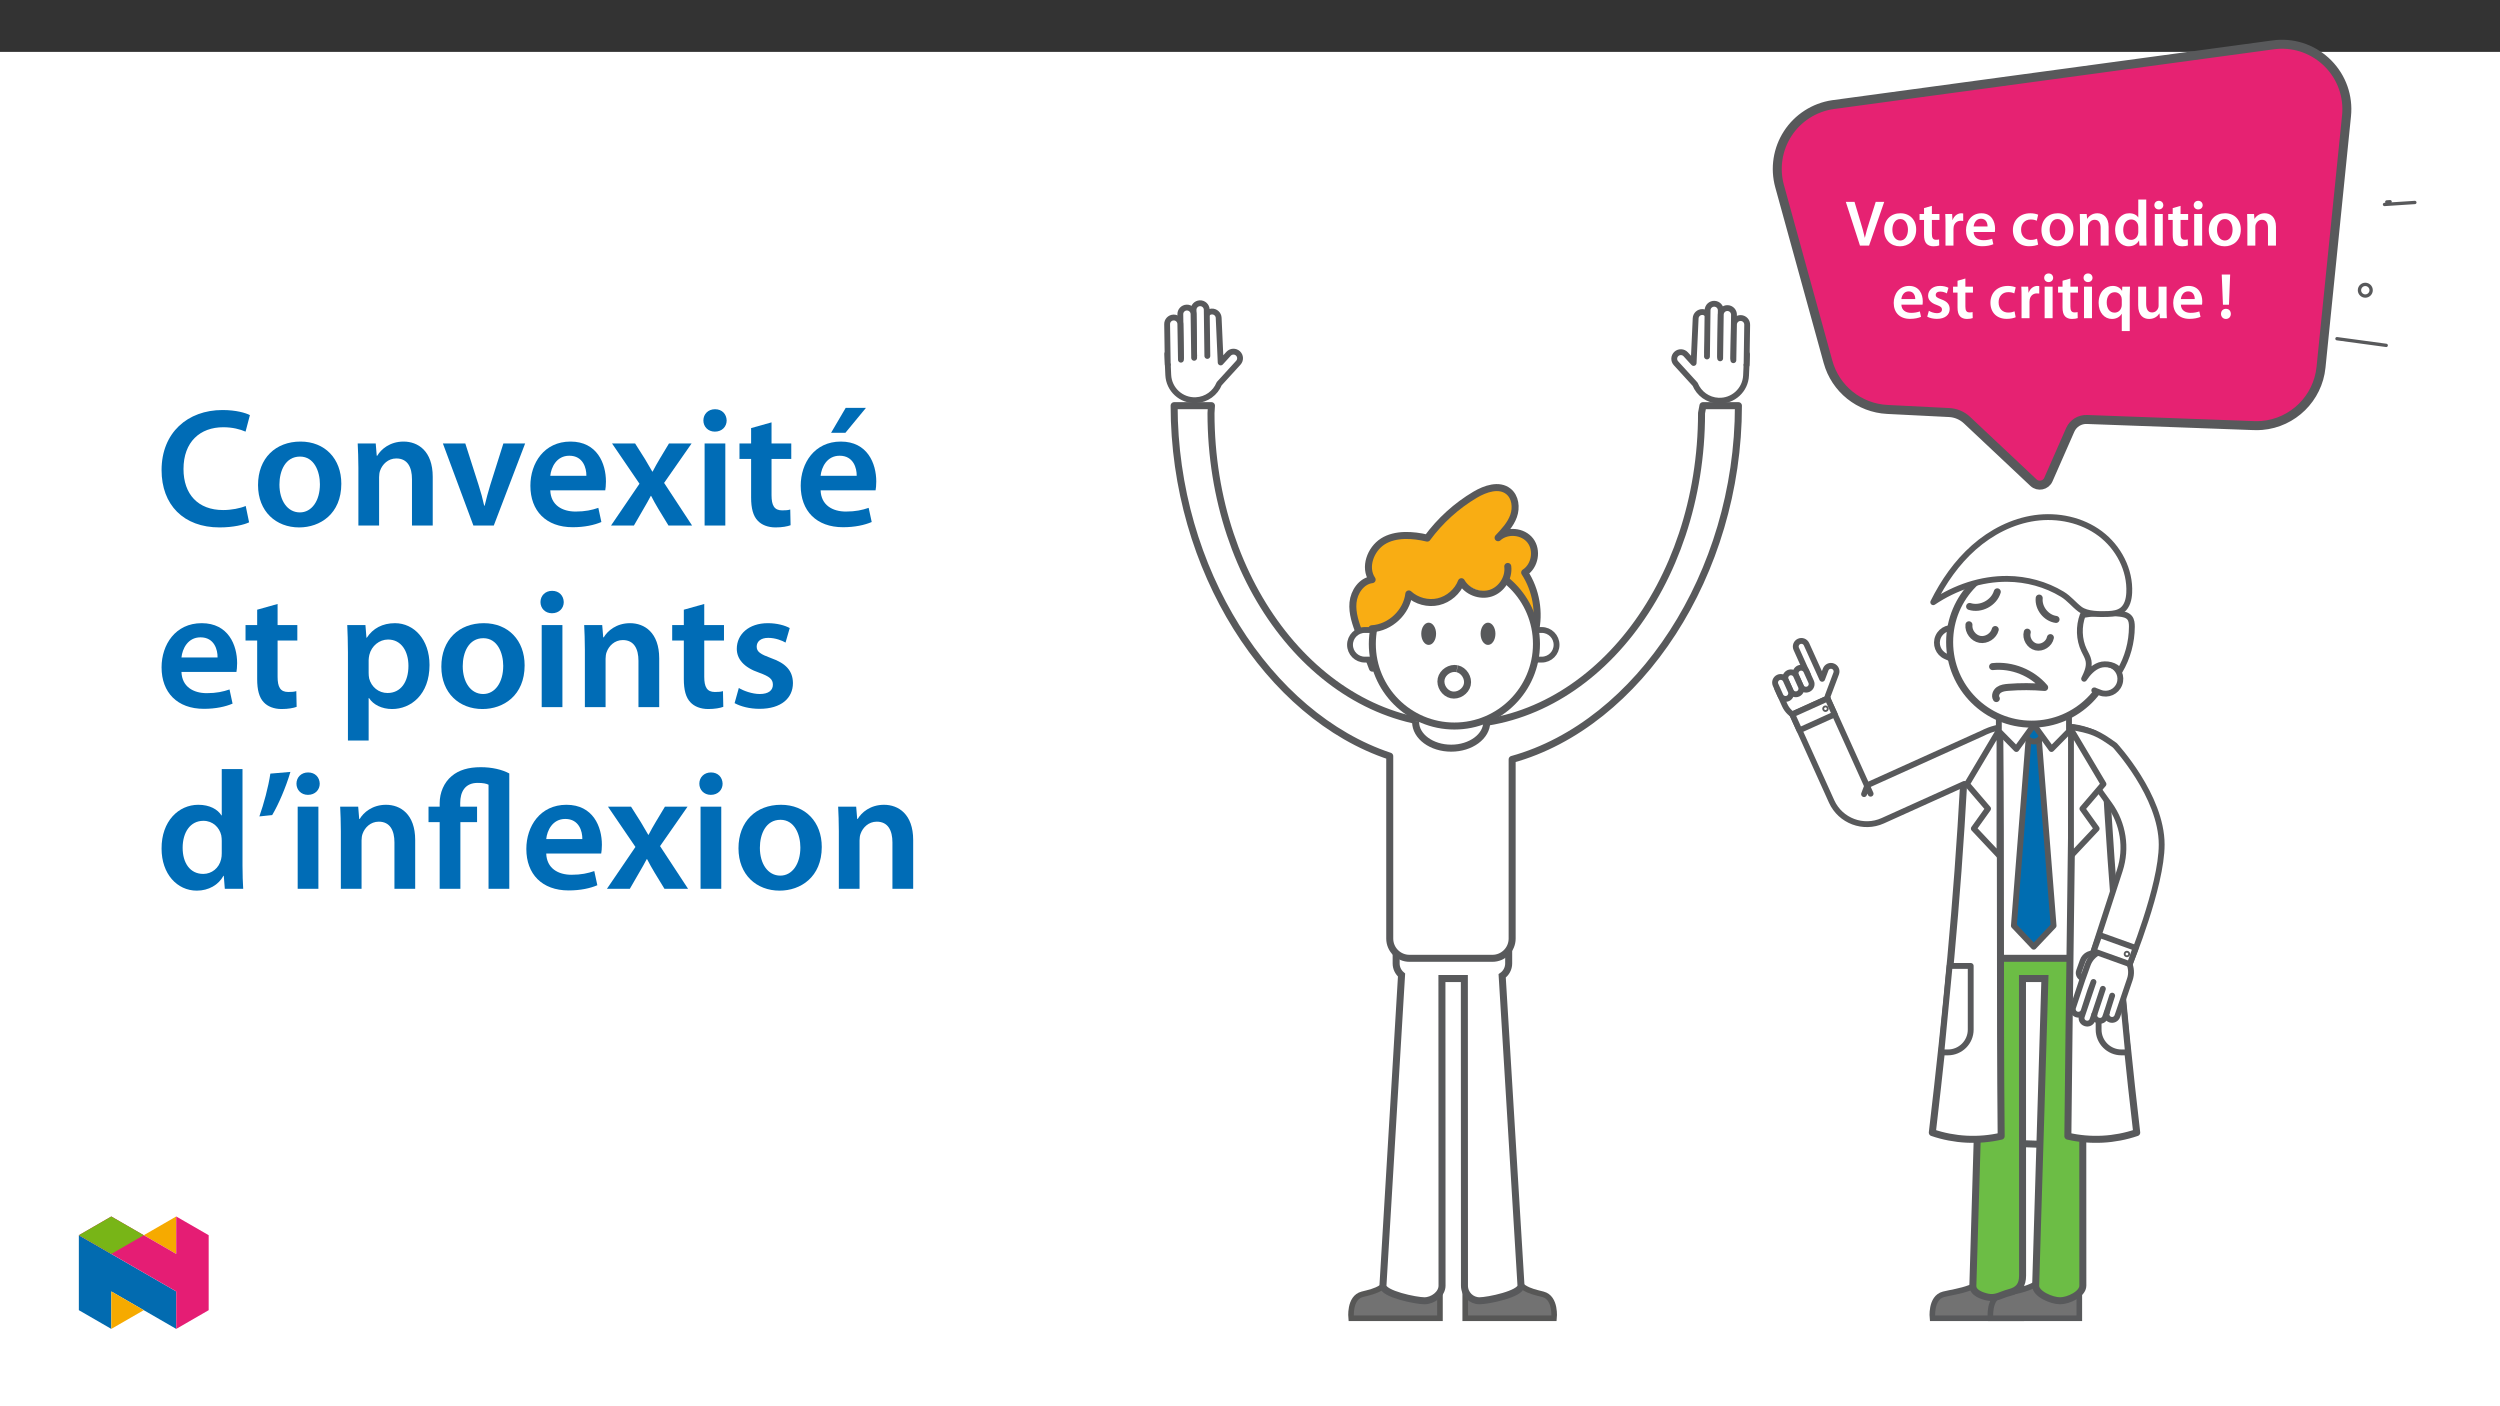 ﻿<?xml version="1.0" encoding="utf-8"?>
<svg xmlns="http://www.w3.org/2000/svg" xmlns:xlink="http://www.w3.org/1999/xlink" viewBox="0 0 960 540" version="1.1">
  <rect x="0" y="0" width="960" height="540" fill="#333333" stroke="none"/>
  <defs>
    <g>
      <symbol overflow="visible" id="glyph0-0">
        <path style="stroke:none;" d="M 0 0 L 12.453 0 L 12.453 -17.438 L 0 -17.438 Z M 6.219 -9.844 L 2 -16.188 L 10.453 -16.188 Z M 6.969 -8.719 L 11.203 -15.062 L 11.203 -2.359 Z M 2 -1.25 L 6.219 -7.594 L 10.453 -1.25 Z M 1.25 -15.062 L 5.484 -8.719 L 1.25 -2.359 Z M 1.25 -15.062 " />
      </symbol>
      <symbol overflow="visible" id="glyph0-1">
        <path style="stroke:none;" d="M 9.109 0 L 14.922 -16.781 L 11.656 -16.781 L 9.219 -9.109 C 8.562 -7.078 7.938 -5.031 7.5 -3.031 L 7.453 -3.031 C 7.031 -5.078 6.453 -7.031 5.797 -9.141 L 3.516 -16.781 L 0.172 -16.781 L 5.609 0 Z M 9.109 0 " />
      </symbol>
      <symbol overflow="visible" id="glyph0-2">
        <path style="stroke:none;" d="M 7.141 -12.406 C 3.484 -12.406 0.875 -9.969 0.875 -5.984 C 0.875 -2.062 3.531 0.281 6.953 0.281 C 10.031 0.281 13.172 -1.719 13.172 -6.172 C 13.172 -9.859 10.766 -12.406 7.141 -12.406 Z M 7.078 -10.188 C 9.172 -10.188 10.016 -8 10.016 -6.109 C 10.016 -3.641 8.797 -1.938 7.047 -1.938 C 5.203 -1.938 4.031 -3.719 4.031 -6.047 C 4.031 -8.062 4.906 -10.188 7.078 -10.188 Z M 7.078 -10.188 " />
      </symbol>
      <symbol overflow="visible" id="glyph0-3">
        <path style="stroke:none;" d="M 2.141 -14.391 L 2.141 -12.125 L 0.422 -12.125 L 0.422 -9.844 L 2.141 -9.844 L 2.141 -4.141 C 2.141 -2.547 2.438 -1.422 3.109 -0.719 C 3.688 -0.094 4.609 0.281 5.75 0.281 C 6.703 0.281 7.516 0.125 7.969 -0.047 L 7.922 -2.359 C 7.578 -2.266 7.266 -2.234 6.719 -2.234 C 5.547 -2.234 5.156 -2.984 5.156 -4.484 L 5.156 -9.844 L 8.062 -9.844 L 8.062 -12.125 L 5.156 -12.125 L 5.156 -15.25 Z M 2.141 -14.391 " />
      </symbol>
      <symbol overflow="visible" id="glyph0-4">
        <path style="stroke:none;" d="M 1.641 0 L 4.703 0 L 4.703 -6.297 C 4.703 -6.625 4.734 -6.953 4.781 -7.219 C 5.062 -8.625 6.078 -9.531 7.516 -9.531 C 7.891 -9.531 8.172 -9.516 8.438 -9.469 L 8.438 -12.328 C 8.188 -12.375 8.016 -12.406 7.719 -12.406 C 6.406 -12.406 4.984 -11.531 4.391 -9.844 L 4.312 -9.844 L 4.188 -12.125 L 1.547 -12.125 C 1.625 -11.062 1.641 -9.859 1.641 -8.219 Z M 1.641 0 " />
      </symbol>
      <symbol overflow="visible" id="glyph0-5">
        <path style="stroke:none;" d="M 11.938 -5.203 C 11.984 -5.484 12.031 -5.922 12.031 -6.5 C 12.031 -9.172 10.734 -12.406 6.797 -12.406 C 2.906 -12.406 0.875 -9.234 0.875 -5.875 C 0.875 -2.172 3.188 0.25 7.125 0.25 C 8.859 0.25 10.312 -0.078 11.359 -0.516 L 10.906 -2.609 C 9.969 -2.297 8.969 -2.062 7.547 -2.062 C 5.578 -2.062 3.891 -3.016 3.812 -5.203 Z M 3.812 -7.344 C 3.938 -8.594 4.734 -10.312 6.625 -10.312 C 8.672 -10.312 9.172 -8.469 9.141 -7.344 Z M 3.812 -7.344 " />
      </symbol>
      <symbol overflow="visible" id="glyph0-6">
        <path style="stroke:none;" d="M 10.141 -2.641 C 9.531 -2.391 8.766 -2.172 7.719 -2.172 C 5.625 -2.172 4.016 -3.594 4.016 -6.078 C 3.984 -8.297 5.375 -10.016 7.719 -10.016 C 8.812 -10.016 9.531 -9.781 10.031 -9.531 L 10.578 -11.859 C 9.891 -12.156 8.734 -12.406 7.625 -12.406 C 3.359 -12.406 0.875 -9.594 0.875 -5.953 C 0.875 -2.188 3.344 0.25 7.125 0.25 C 8.641 0.25 9.906 -0.078 10.562 -0.375 Z M 10.141 -2.641 " />
      </symbol>
      <symbol overflow="visible" id="glyph0-7">
        <path style="stroke:none;" d="M 1.641 0 L 4.703 0 L 4.703 -7.141 C 4.703 -7.5 4.75 -7.875 4.859 -8.125 C 5.188 -9.047 6.031 -9.906 7.25 -9.906 C 8.922 -9.906 9.562 -8.594 9.562 -6.844 L 9.562 0 L 12.625 0 L 12.625 -7.203 C 12.625 -11.031 10.438 -12.406 8.312 -12.406 C 6.297 -12.406 4.984 -11.25 4.438 -10.312 L 4.359 -10.312 L 4.203 -12.125 L 1.547 -12.125 C 1.594 -11.078 1.641 -9.906 1.641 -8.516 Z M 1.641 0 " />
      </symbol>
      <symbol overflow="visible" id="glyph0-8">
        <path style="stroke:none;" d="M 9.766 -17.688 L 9.766 -10.828 L 9.719 -10.828 C 9.172 -11.734 7.969 -12.406 6.297 -12.406 C 3.391 -12.406 0.844 -9.984 0.875 -5.922 C 0.875 -2.188 3.156 0.281 6.078 0.281 C 7.828 0.281 9.297 -0.578 10.016 -1.922 L 10.062 -1.922 L 10.219 0 L 12.922 0 C 12.875 -0.828 12.828 -2.172 12.828 -3.406 L 12.828 -17.688 Z M 9.766 -5.25 C 9.766 -4.938 9.734 -4.625 9.656 -4.359 C 9.359 -3.031 8.266 -2.188 7.031 -2.188 C 5.078 -2.188 3.984 -3.812 3.984 -6.047 C 3.984 -8.297 5.078 -10.031 7.047 -10.031 C 8.438 -10.031 9.422 -9.062 9.688 -7.891 C 9.734 -7.641 9.766 -7.328 9.766 -7.078 Z M 9.766 -5.25 " />
      </symbol>
      <symbol overflow="visible" id="glyph0-9">
        <path style="stroke:none;" d="M 4.703 0 L 4.703 -12.125 L 1.641 -12.125 L 1.641 0 Z M 3.188 -17.188 C 2.172 -17.188 1.469 -16.469 1.469 -15.516 C 1.469 -14.625 2.141 -13.875 3.156 -13.875 C 4.234 -13.875 4.906 -14.625 4.906 -15.516 C 4.875 -16.469 4.234 -17.188 3.188 -17.188 Z M 3.188 -17.188 " />
      </symbol>
      <symbol overflow="visible" id="glyph0-10">
        <path style="stroke:none;" d="M 0.891 -0.594 C 1.797 -0.094 3.109 0.25 4.578 0.25 C 7.797 0.25 9.516 -1.344 9.516 -3.562 C 9.484 -5.359 8.5 -6.469 6.281 -7.25 C 4.734 -7.828 4.156 -8.172 4.156 -8.938 C 4.156 -9.688 4.75 -10.234 5.859 -10.234 C 6.922 -10.234 7.922 -9.844 8.422 -9.531 L 9.047 -11.688 C 8.312 -12.078 7.141 -12.406 5.797 -12.406 C 2.984 -12.406 1.219 -10.766 1.219 -8.625 C 1.219 -7.172 2.188 -5.875 4.562 -5.078 C 6.047 -4.531 6.547 -4.141 6.547 -3.312 C 6.547 -2.516 5.953 -1.938 4.609 -1.938 C 3.516 -1.938 2.188 -2.422 1.516 -2.844 Z M 0.891 -0.594 " />
      </symbol>
      <symbol overflow="visible" id="glyph0-11">
        <path style="stroke:none;" d="M 9.766 4.938 L 12.828 4.938 L 12.828 -8.625 C 12.828 -9.891 12.875 -11.031 12.922 -12.125 L 9.969 -12.125 L 9.891 -10.516 L 9.844 -10.531 C 9.188 -11.656 8 -12.406 6.297 -12.406 C 3.719 -12.406 0.875 -10.312 0.875 -5.875 C 0.875 -2.094 3.219 0.281 5.953 0.281 C 7.719 0.281 8.984 -0.5 9.719 -1.672 L 9.766 -1.672 Z M 9.766 -5.109 C 9.766 -4.812 9.719 -4.438 9.609 -4.156 C 9.266 -2.938 8.25 -2.141 7 -2.141 C 5.062 -2.141 3.984 -3.812 3.984 -6.031 C 3.984 -8.312 5.078 -9.984 7.078 -9.984 C 8.438 -9.984 9.422 -9.016 9.688 -7.875 C 9.734 -7.641 9.766 -7.375 9.766 -7.125 Z M 9.766 -5.109 " />
      </symbol>
      <symbol overflow="visible" id="glyph0-12">
        <path style="stroke:none;" d="M 12.5 -12.125 L 9.438 -12.125 L 9.438 -4.812 C 9.438 -4.453 9.391 -4.109 9.266 -3.859 C 8.969 -3.062 8.172 -2.219 6.922 -2.219 C 5.312 -2.219 4.656 -3.516 4.656 -5.531 L 4.656 -12.125 L 1.594 -12.125 L 1.594 -5 C 1.594 -1.047 3.609 0.281 5.797 0.281 C 8 0.281 9.188 -0.969 9.719 -1.812 L 9.781 -1.812 L 9.938 0 L 12.609 0 C 12.547 -1 12.5 -2.188 12.5 -3.641 Z M 12.5 -12.125 " />
      </symbol>
      <symbol overflow="visible" id="glyph0-13">
        <path style="stroke:none;" d="M 4.281 -5.188 L 4.734 -16.781 L 1.5 -16.781 L 1.969 -5.188 Z M 3.094 0.281 C 4.266 0.281 5 -0.578 5 -1.672 C 4.984 -2.812 4.266 -3.609 3.109 -3.609 C 2 -3.609 1.219 -2.812 1.219 -1.672 C 1.219 -0.578 2 0.281 3.094 0.281 Z M 3.094 0.281 " />
      </symbol>
      <symbol overflow="visible" id="glyph1-0">
        <path style="stroke:none;" d="M 0 0 L 32.375 0 L 32.375 -45.328 L 0 -45.328 Z M 16.188 -25.578 L 5.188 -42.094 L 27.188 -42.094 Z M 18.125 -22.656 L 29.141 -39.172 L 29.141 -6.156 Z M 5.188 -3.234 L 16.188 -19.75 L 27.188 -3.234 Z M 3.234 -39.172 L 14.25 -22.656 L 3.234 -6.156 Z M 3.234 -39.172 " />
      </symbol>
      <symbol overflow="visible" id="glyph1-1">
        <path style="stroke:none;" d="M 34.578 -7.516 C 32.438 -6.609 29.078 -5.953 25.906 -5.953 C 16.25 -5.953 10.688 -12.047 10.688 -21.688 C 10.688 -32.188 17.094 -37.75 25.969 -37.75 C 29.531 -37.75 32.438 -36.969 34.516 -36.062 L 36.188 -42.406 C 34.578 -43.25 30.891 -44.359 25.641 -44.359 C 12.297 -44.359 2.266 -35.672 2.266 -21.297 C 2.266 -7.969 10.688 0.719 24.547 0.719 C 29.844 0.719 34 -0.328 35.875 -1.234 Z M 34.578 -7.516 " />
      </symbol>
      <symbol overflow="visible" id="glyph1-2">
        <path style="stroke:none;" d="M 18.578 -32.25 C 9.062 -32.25 2.266 -25.906 2.266 -15.547 C 2.266 -5.375 9.188 0.719 18.062 0.719 C 26.094 0.719 34.25 -4.469 34.25 -16.062 C 34.25 -25.641 27.969 -32.25 18.578 -32.25 Z M 18.391 -26.484 C 23.828 -26.484 26.031 -20.781 26.031 -15.859 C 26.031 -9.453 22.859 -5.047 18.328 -5.047 C 13.531 -5.047 10.484 -9.641 10.484 -15.734 C 10.484 -20.984 12.75 -26.484 18.391 -26.484 Z M 18.391 -26.484 " />
      </symbol>
      <symbol overflow="visible" id="glyph1-3">
        <path style="stroke:none;" d="M 4.281 0 L 12.234 0 L 12.234 -18.578 C 12.234 -19.484 12.375 -20.469 12.625 -21.109 C 13.469 -23.5 15.672 -25.766 18.844 -25.766 C 23.188 -25.766 24.859 -22.344 24.859 -17.812 L 24.859 0 L 32.828 0 L 32.828 -18.719 C 32.828 -28.688 27.125 -32.25 21.625 -32.25 C 16.375 -32.25 12.953 -29.266 11.531 -26.812 L 11.328 -26.812 L 10.938 -31.531 L 4.016 -31.531 C 4.141 -28.812 4.281 -25.766 4.281 -22.141 Z M 4.281 0 " />
      </symbol>
      <symbol overflow="visible" id="glyph1-4">
        <path style="stroke:none;" d="M 0.719 -31.531 L 12.438 0 L 20.266 0 L 32.312 -31.531 L 23.953 -31.531 L 18.906 -15.547 C 18.062 -12.688 17.359 -10.234 16.766 -7.641 L 16.578 -7.641 C 16 -10.234 15.344 -12.75 14.438 -15.547 L 9.328 -31.531 Z M 0.719 -31.531 " />
      </symbol>
      <symbol overflow="visible" id="glyph1-5">
        <path style="stroke:none;" d="M 31.016 -13.531 C 31.141 -14.25 31.281 -15.406 31.281 -16.906 C 31.281 -23.828 27.906 -32.25 17.672 -32.25 C 7.578 -32.25 2.266 -24.016 2.266 -15.281 C 2.266 -5.641 8.281 0.641 18.516 0.641 C 23.047 0.641 26.812 -0.188 29.531 -1.359 L 28.359 -6.797 C 25.906 -5.953 23.312 -5.375 19.625 -5.375 C 14.5 -5.375 10.094 -7.828 9.906 -13.531 Z M 9.906 -19.094 C 10.234 -22.344 12.297 -26.812 17.219 -26.812 C 22.531 -26.812 23.828 -22.016 23.766 -19.094 Z M 9.906 -19.094 " />
      </symbol>
      <symbol overflow="visible" id="glyph1-6">
        <path style="stroke:none;" d="M 0.719 -31.531 L 11.266 -16.062 L 0.328 0 L 9.125 0 L 12.75 -6.281 C 13.734 -8.031 14.703 -9.578 15.609 -11.391 L 15.734 -11.391 C 16.641 -9.641 17.547 -7.969 18.578 -6.281 L 22.406 0 L 31.469 0 L 20.719 -16.375 L 31.281 -31.531 L 22.594 -31.531 L 19.094 -25.703 C 18.125 -24.094 17.219 -22.469 16.312 -20.719 L 16.188 -20.719 C 15.281 -22.344 14.375 -23.891 13.344 -25.578 L 9.578 -31.531 Z M 0.719 -31.531 " />
      </symbol>
      <symbol overflow="visible" id="glyph1-7">
        <path style="stroke:none;" d="M 12.234 0 L 12.234 -31.531 L 4.281 -31.531 L 4.281 0 Z M 8.281 -44.672 C 5.641 -44.672 3.812 -42.797 3.812 -40.344 C 3.812 -38.016 5.562 -36.062 8.219 -36.062 C 11 -36.062 12.75 -38.016 12.75 -40.344 C 12.688 -42.797 11 -44.672 8.281 -44.672 Z M 8.281 -44.672 " />
      </symbol>
      <symbol overflow="visible" id="glyph1-8">
        <path style="stroke:none;" d="M 5.562 -37.422 L 5.562 -31.531 L 1.094 -31.531 L 1.094 -25.578 L 5.562 -25.578 L 5.562 -10.75 C 5.562 -6.609 6.344 -3.688 8.094 -1.875 C 9.578 -0.266 11.984 0.719 14.953 0.719 C 17.422 0.719 19.547 0.328 20.719 -0.125 L 20.594 -6.156 C 19.688 -5.891 18.906 -5.828 17.484 -5.828 C 14.438 -5.828 13.406 -7.766 13.406 -11.656 L 13.406 -25.578 L 20.984 -25.578 L 20.984 -31.531 L 13.406 -31.531 L 13.406 -39.625 Z M 5.562 -37.422 " />
      </symbol>
      <symbol overflow="visible" id="glyph1-9">
        <path style="stroke:none;" d="M 31.016 -13.531 C 31.141 -14.25 31.281 -15.406 31.281 -16.906 C 31.281 -23.828 27.906 -32.25 17.672 -32.25 C 7.578 -32.25 2.266 -24.016 2.266 -15.281 C 2.266 -5.641 8.281 0.641 18.516 0.641 C 23.047 0.641 26.812 -0.188 29.531 -1.359 L 28.359 -6.797 C 25.906 -5.953 23.312 -5.375 19.625 -5.375 C 14.5 -5.375 10.094 -7.828 9.906 -13.531 Z M 9.906 -19.094 C 10.234 -22.344 12.297 -26.812 17.219 -26.812 C 22.531 -26.812 23.828 -22.016 23.766 -19.094 Z M 19.547 -45.203 L 13.922 -35.609 L 19.422 -35.609 L 27.328 -45.203 Z M 19.547 -45.203 " />
      </symbol>
      <symbol overflow="visible" id="glyph1-10">
        <path style="stroke:none;" d="M 4.281 12.828 L 12.234 12.828 L 12.234 -3.5 L 12.375 -3.5 C 13.984 -0.969 17.281 0.719 21.234 0.719 C 28.422 0.719 35.609 -4.797 35.609 -16.188 C 35.609 -26.031 29.594 -32.25 22.344 -32.25 C 17.547 -32.25 13.859 -30.234 11.531 -26.672 L 11.391 -26.672 L 11 -31.531 L 4.016 -31.531 C 4.141 -28.562 4.281 -25.188 4.281 -21.047 Z M 12.234 -18.062 C 12.234 -18.719 12.375 -19.422 12.5 -20.078 C 13.344 -23.562 16.375 -25.969 19.688 -25.969 C 24.797 -25.969 27.516 -21.438 27.516 -15.859 C 27.516 -9.641 24.547 -5.438 19.484 -5.438 C 16.062 -5.438 13.281 -7.766 12.438 -11 C 12.297 -11.719 12.234 -12.438 12.234 -13.203 Z M 12.234 -18.062 " />
      </symbol>
      <symbol overflow="visible" id="glyph1-11">
        <path style="stroke:none;" d="M 2.328 -1.547 C 4.656 -0.266 8.094 0.641 11.906 0.641 C 20.266 0.641 24.734 -3.5 24.734 -9.266 C 24.672 -13.922 22.078 -16.828 16.312 -18.844 C 12.297 -20.328 10.812 -21.234 10.812 -23.25 C 10.812 -25.188 12.375 -26.609 15.219 -26.609 C 18 -26.609 20.594 -25.578 21.891 -24.797 L 23.5 -30.375 C 21.625 -31.406 18.578 -32.25 15.094 -32.25 C 7.766 -32.25 3.172 -27.969 3.172 -22.406 C 3.172 -18.641 5.703 -15.281 11.844 -13.203 C 15.734 -11.781 17.031 -10.75 17.031 -8.609 C 17.031 -6.547 15.469 -5.047 11.984 -5.047 C 9.125 -5.047 5.703 -6.281 3.953 -7.375 Z M 2.328 -1.547 " />
      </symbol>
      <symbol overflow="visible" id="glyph1-12">
        <path style="stroke:none;" d="M 25.375 -45.969 L 25.375 -28.172 L 25.25 -28.172 C 23.828 -30.5 20.719 -32.25 16.375 -32.25 C 8.812 -32.25 2.203 -25.969 2.266 -15.406 C 2.266 -5.703 8.219 0.719 15.797 0.719 C 20.328 0.719 24.156 -1.484 26.031 -4.984 L 26.156 -4.984 L 26.547 0 L 33.609 0 C 33.469 -2.141 33.344 -5.641 33.344 -8.875 L 33.344 -45.969 Z M 25.375 -13.656 C 25.375 -12.828 25.312 -12.047 25.125 -11.328 C 24.344 -7.906 21.5 -5.703 18.266 -5.703 C 13.203 -5.703 10.359 -9.906 10.359 -15.734 C 10.359 -21.562 13.203 -26.094 18.328 -26.094 C 21.953 -26.094 24.469 -23.562 25.188 -20.531 C 25.312 -19.875 25.375 -19.031 25.375 -18.391 Z M 25.375 -13.656 " />
      </symbol>
      <symbol overflow="visible" id="glyph1-13">
        <path style="stroke:none;" d="M 6.094 -44.219 C 5.312 -38.984 3.562 -32.562 1.875 -27.781 L 6.797 -28.297 C 9.188 -32.312 12.047 -38.922 13.797 -44.875 Z M 6.094 -44.219 " />
      </symbol>
      <symbol overflow="visible" id="glyph1-14">
        <path style="stroke:none;" d="M 13.141 0 L 13.141 -25.578 L 19.547 -25.578 L 19.547 -31.531 L 13.078 -31.531 L 13.078 -32.953 C 13.078 -37.172 14.891 -40.656 19.75 -40.656 C 21.75 -40.656 23.109 -40.406 23.953 -39.953 L 23.953 0 L 31.922 0 L 31.922 -44.281 C 29.141 -45.781 25.25 -46.688 20.984 -46.688 C 16.188 -46.688 12.562 -45.578 9.844 -43.312 C 6.797 -40.797 5.188 -36.844 5.188 -32.891 L 5.188 -31.531 L 0.906 -31.531 L 0.906 -25.578 L 5.188 -25.578 L 5.188 0 Z M 13.141 0 " />
      </symbol>
    </g>
    <clipPath id="clip1">
      <path d="M 711 447 L 807 447 L 807 507.285 L 711 507.285 Z M 711 447 " />
    </clipPath>
    <clipPath id="clip2">
      <path d="M 733 447 L 829 447 L 829 507.285 L 733 507.285 Z M 733 447 " />
    </clipPath>
    <clipPath id="clip3">
      <path d="M 719 316 L 841 316 L 841 507.285 L 719 507.285 Z M 719 316 " />
    </clipPath>
    <clipPath id="clip4">
      <path d="M 532 447 L 628 447 L 628 507.285 L 532 507.285 Z M 532 447 " />
    </clipPath>
    <clipPath id="clip5">
      <path d="M 488 447 L 584 447 L 584 507.285 L 488 507.285 Z M 488 447 " />
    </clipPath>
    <clipPath id="clip6">
      <path d="M 492 316 L 623 316 L 623 507.285 L 492 507.285 Z M 492 316 " />
    </clipPath>
    <clipPath id="clip7">
      <path d="M 447.055 118 L 478 118 L 478 155 L 447.055 155 Z M 447.055 118 " />
    </clipPath>
    <clipPath id="clip8">
      <path d="M 447.055 120 L 455 120 L 455 142 L 447.055 142 Z M 447.055 120 " />
    </clipPath>
    <clipPath id="clip9">
      <path d="M 633 15.266 L 927.941 15.266 L 927.941 236 L 633 236 Z M 633 15.266 " />
    </clipPath>
    <clipPath id="clip10">
      <path d="M 915 77 L 927.941 77 L 927.941 80 L 915 80 Z M 915 77 " />
    </clipPath>
    <clipPath id="clip11">
      <path d="M 30.277 474 L 68 474 L 68 510.301 L 30.277 510.301 Z M 30.277 474 " />
    </clipPath>
    <clipPath id="clip12">
      <path d="M 42 495 L 56 495 L 56 510.301 L 42 510.301 Z M 42 495 " />
    </clipPath>
    <clipPath id="clip13">
      <path d="M 55 467.125 L 68 467.125 L 68 482 L 55 482 Z M 55 467.125 " />
    </clipPath>
    <clipPath id="clip14">
      <path d="M 30.277 467.125 L 80.133 467.125 L 80.133 510.301 L 30.277 510.301 Z M 30.277 467.125 " />
    </clipPath>
    <clipPath id="clip15">
      <path d="M 30.277 467.125 L 56 467.125 L 56 482 L 30.277 482 Z M 30.277 467.125 " />
    </clipPath>
  </defs>
  <g id="surface1">
    <path style=" stroke:none;fill-rule:nonzero;fill:rgb(100%,100%,100%);fill-opacity:1;" d="M 0 559.926 L 960 559.926 L 960 19.926 L 0 19.926 Z M 0 559.926 " />
    <path style="fill-rule:nonzero;fill:rgb(100%,100%,100%);fill-opacity:1;stroke-width:3.168;stroke-linecap:round;stroke-linejoin:round;stroke:rgb(34.499%,34.9%,35.699%);stroke-opacity:1;stroke-miterlimit:10;" d="M -0.002 -0.002 C -0.107 -1.909 -0.503 -3.757 -1.151 -5.508 C 11.657 -7.902 28.62 -9.685 45.55 -7.346 C 44.663 -5.044 44.12 -2.567 43.978 -0.002 L 37.553 -0.002 " transform="matrix(0.85,0,0,-0.85,759.669,432.217)" />
    <path style=" stroke:none;fill-rule:nonzero;fill:rgb(44.699%,44.699%,44.699%);fill-opacity:1;" d="M 746.34 497.012 C 751.48 495.699 761.961 495.043 765.383 486.5 C 768.812 477.957 762.898 477.957 762.898 477.957 L 776.168 485.188 L 776.168 506.207 L 742.074 506.207 C 742.074 506.207 741.203 498.324 746.34 497.012 " />
    <g clip-path="url(#clip1)" clip-rule="nonzero">
      <path style="fill:none;stroke-width:2.537;stroke-linecap:butt;stroke-linejoin:miter;stroke:rgb(34.499%,34.9%,35.699%);stroke-opacity:1;stroke-miterlimit:10;" d="M 0.001 -0.001 C 6.049 1.543 18.379 2.315 22.404 12.366 C 26.439 22.417 19.481 22.417 19.481 22.417 L 35.093 13.91 L 35.093 -10.819 L -5.018 -10.819 C -5.018 -10.819 -6.042 -1.545 0.001 -0.001 Z M 0.001 -0.001 " transform="matrix(0.85,0,0,-0.85,746.339,497.011)" />
    </g>
    <path style=" stroke:none;fill-rule:nonzero;fill:rgb(44.699%,44.699%,44.699%);fill-opacity:1;" d="M 768.625 497.012 C 773.77 495.699 784.246 495.043 787.668 486.5 C 791.098 477.957 785.188 477.957 785.188 477.957 L 798.453 485.188 L 798.453 506.207 L 764.359 506.207 C 764.359 506.207 763.492 498.324 768.625 497.012 " />
    <g clip-path="url(#clip2)" clip-rule="nonzero">
      <path style="fill:none;stroke-width:2.537;stroke-linecap:butt;stroke-linejoin:miter;stroke:rgb(34.499%,34.9%,35.699%);stroke-opacity:1;stroke-miterlimit:10;" d="M -0.001 -0.001 C 6.051 1.543 18.377 2.315 22.402 12.366 C 26.437 22.417 19.484 22.417 19.484 22.417 L 35.091 13.91 L 35.091 -10.819 L -5.02 -10.819 C -5.02 -10.819 -6.04 -1.545 -0.001 -0.001 Z M -0.001 -0.001 " transform="matrix(0.85,0,0,-0.85,768.626,497.011)" />
    </g>
    <path style=" stroke:none;fill-rule:nonzero;fill:rgb(42.4%,74.1%,27.1%);fill-opacity:1;" d="M 799.758 360.086 L 799.758 359.988 C 799.758 356.793 797.164 354.203 793.969 354.207 C 791.094 354.207 788.715 356.312 788.27 359.062 L 772.613 359.062 C 772.168 356.309 769.785 354.203 766.906 354.207 C 763.711 354.207 761.121 356.801 761.125 359.996 L 761.125 360.418 C 759.859 361.48 759.055 363.07 759.055 364.852 L 759.055 369.969 C 759.055 371.75 759.863 373.344 761.129 374.406 C 761.129 374.406 757.578 493.707 757.578 493.719 C 757.496 496.496 761.215 497.672 763.359 498.113 C 766.508 498.758 768.52 497.125 771.539 496.367 C 775.266 495.434 776.676 493.395 776.672 489.793 C 776.672 486.629 776.668 483.461 776.668 480.297 C 776.66 459.012 776.652 437.734 776.645 416.453 C 776.641 402.887 776.633 389.32 776.629 375.758 L 785.246 375.758 L 781.695 493.719 C 781.695 496.914 787.883 499.504 791.078 499.5 C 794.273 499.5 799.809 496.906 799.809 493.711 L 799.762 374.73 C 801.273 373.688 802.266 371.945 802.266 369.969 L 802.266 364.852 C 802.266 362.875 801.27 361.129 799.758 360.086 " />
    <g clip-path="url(#clip3)" clip-rule="nonzero">
      <path style="fill:none;stroke-width:3.168;stroke-linecap:butt;stroke-linejoin:miter;stroke:rgb(34.499%,34.9%,35.699%);stroke-opacity:1;stroke-miterlimit:10;" d="M -0.001 -0 L -0.001 0.114 C -0.001 3.874 -3.053 6.92 -6.812 6.916 C -10.194 6.916 -12.993 4.439 -13.517 1.204 L -31.936 1.204 C -32.46 4.443 -35.263 6.92 -38.65 6.916 C -42.409 6.916 -45.456 3.864 -45.452 0.105 L -45.452 -0.391 C -46.941 -1.641 -47.887 -3.511 -47.887 -5.607 L -47.887 -11.627 C -47.887 -13.723 -46.936 -15.598 -45.447 -16.848 C -45.447 -16.848 -49.624 -157.202 -49.624 -157.216 C -49.721 -160.483 -45.346 -161.866 -42.823 -162.386 C -39.119 -163.144 -36.752 -161.223 -33.2 -160.331 C -28.816 -159.233 -27.157 -156.834 -27.161 -152.597 C -27.161 -148.875 -27.166 -145.148 -27.166 -141.425 C -27.175 -116.384 -27.184 -91.352 -27.193 -66.315 C -27.198 -50.354 -27.207 -34.394 -27.212 -18.438 L -17.074 -18.438 L -21.251 -157.216 C -21.251 -160.975 -13.972 -164.022 -10.213 -164.017 C -6.453 -164.017 0.058 -160.966 0.058 -157.206 L 0.003 -17.229 C 1.782 -16.002 2.949 -13.953 2.949 -11.627 L 2.949 -5.607 C 2.949 -3.282 1.777 -1.227 -0.001 -0 Z M -0.001 -0 " transform="matrix(0.85,0,0,-0.85,799.759,360.086)" />
    </g>
    <path style=" stroke:none;fill-rule:nonzero;fill:rgb(100%,100%,100%);fill-opacity:1;" d="M 782.141 278.262 C 755.371 278.262 756.352 290.316 756.594 290.355 L 756.594 360.418 C 756.594 364.602 759.984 367.992 764.168 367.992 L 796.02 367.992 C 800.203 367.992 803.594 364.602 803.594 360.418 L 803.594 291.609 C 804.473 292.281 804.473 278.262 782.141 278.262 " />
    <path style="fill:none;stroke-width:3.168;stroke-linecap:round;stroke-linejoin:round;stroke:rgb(34.499%,34.9%,35.699%);stroke-opacity:1;stroke-miterlimit:10;" d="M 0 0.001 C -31.493 0.001 -30.34 -14.181 -30.055 -14.227 L -30.055 -96.654 C -30.055 -101.576 -26.066 -105.565 -21.144 -105.565 L 16.328 -105.565 C 21.25 -105.565 25.239 -101.576 25.239 -96.654 L 25.239 -15.702 C 26.273 -16.493 26.273 0.001 0 0.001 Z M 0 0.001 " transform="matrix(0.85,0,0,-0.85,782.141,278.262)" />
    <path style=" stroke:none;fill-rule:nonzero;fill:rgb(100%,100%,100%);fill-opacity:1;" d="M 795.938 279.387 C 795.422 332.031 794.574 383.641 794.059 436.285 C 802.77 438.301 812.043 437.82 820.5 434.918 C 815.039 388.258 811.012 341.434 808.426 294.527 C 808.426 294.527 808.754 283.508 803.844 281.547 C 798.934 279.582 795.938 279.387 795.938 279.387 " />
    <path style="fill:none;stroke-width:3.168;stroke-linecap:round;stroke-linejoin:round;stroke:rgb(34.499%,34.9%,35.699%);stroke-opacity:1;stroke-miterlimit:10;" d="M 0 0.001 C -0.606 -61.933 -1.604 -122.65 -2.21 -184.585 C 8.038 -186.956 18.948 -186.391 28.897 -182.977 C 22.473 -128.082 17.735 -72.995 14.692 -17.811 C 14.692 -17.811 15.078 -4.847 9.302 -2.54 C 3.525 -0.228 0 0.001 0 0.001 Z M 0 0.001 " transform="matrix(0.85,0,0,-0.85,795.937,279.388)" />
    <path style="fill-rule:nonzero;fill:rgb(100%,100%,100%);fill-opacity:1;stroke-width:3.168;stroke-linecap:round;stroke-linejoin:round;stroke:rgb(34.499%,34.9%,35.699%);stroke-opacity:1;stroke-miterlimit:10;" d="M -0 0.002 C 0.611 -61.933 0.041 -121.805 0.647 -183.739 C -9.601 -186.111 -20.511 -185.545 -30.46 -182.131 C -24.035 -127.237 -19.297 -78.748 -16.255 -23.565 " transform="matrix(0.85,0,0,-0.85,767.899,280.107)" />
    <path style="fill-rule:nonzero;fill:rgb(100%,100%,100%);fill-opacity:1;stroke-width:2.642;stroke-linecap:round;stroke-linejoin:round;stroke:rgb(34.499%,34.9%,35.699%);stroke-opacity:1;stroke-miterlimit:10;" d="M 0.001 0.001 L -2.637 1.168 C -6.015 2.666 -7.541 6.618 -6.042 10.001 C -4.544 13.379 -0.592 14.904 2.786 13.406 L 5.424 12.239 " transform="matrix(0.85,0,0,-0.85,749.406,253.016)" />
    <path style="fill-rule:nonzero;fill:rgb(100%,100%,100%);fill-opacity:1;stroke-width:2.642;stroke-linecap:round;stroke-linejoin:round;stroke:rgb(34.499%,34.9%,35.699%);stroke-opacity:1;stroke-miterlimit:10;" d="M -0.002 0.002 L -9.524 0.002 L -9.524 -28.762 C -9.524 -34.451 -4.91 -39.065 0.78 -39.065 L 3.744 -39.065 Z M -0.002 0.002 " transform="matrix(0.85,0,0,-0.85,813.962,370.916)" />
    <path style="fill-rule:nonzero;fill:rgb(100%,100%,100%);fill-opacity:1;stroke-width:2.642;stroke-linecap:round;stroke-linejoin:round;stroke:rgb(34.499%,34.9%,35.699%);stroke-opacity:1;stroke-miterlimit:10;" d="M 0.001 0.001 C 10.993 -1.69 13.631 -3.046 21.145 -8.459 C 21.145 -8.459 42.289 -31.295 42.289 -53.285 C 42.289 -72.182 27.836 -107.296 27.836 -107.296 L 11.508 -101.437 L 23.383 -64.921 C 26.646 -54.87 24.945 -43.864 18.792 -35.27 L 2.537 -12.687 " transform="matrix(0.85,0,0,-0.85,794.14,279.028)" />
    <path style="fill-rule:nonzero;fill:rgb(100%,100%,100%);fill-opacity:1;stroke-width:2.642;stroke-linecap:round;stroke-linejoin:round;stroke:rgb(34.499%,34.9%,35.699%);stroke-opacity:1;stroke-miterlimit:10;" d="M 0.001 0.001 C -2.623 0.934 -5.505 -0.431 -6.438 -3.05 L -8.092 -7.674 C -8.556 -8.983 -7.876 -10.426 -6.566 -10.895 C -5.252 -11.364 -3.813 -10.679 -3.345 -9.369 Z M 0.001 0.001 " transform="matrix(0.85,0,0,-0.85,805.226,366.349)" />
    <path style=" stroke:none;fill-rule:nonzero;fill:rgb(100%,100%,100%);fill-opacity:1;" d="M 799.43 390.262 L 803.895 377.07 L 802.582 380.617 L 800.117 388.227 C 799.719 389.34 798.492 389.922 797.379 389.523 C 796.266 389.125 795.688 387.902 796.082 386.785 L 799.723 375.883 C 799.734 375.844 799.754 375.809 799.77 375.773 L 801.691 370.414 C 803.289 365.961 808.195 363.645 812.648 365.242 C 817.102 366.84 819.414 371.746 817.816 376.199 L 813.352 389.367 L 813.047 390.223 C 812.648 391.336 811.426 391.914 810.312 391.52 C 809.195 391.121 808.617 389.895 809.016 388.781 L 808.352 390.633 C 807.969 391.707 806.789 392.266 805.715 391.883 L 805.57 391.832 C 804.621 391.492 804.074 390.527 804.227 389.562 L 803.465 391.699 C 803.078 392.777 801.895 393.336 800.82 392.953 L 800.684 392.902 C 799.605 392.52 799.047 391.336 799.43 390.262 " />
    <path style="fill:none;stroke-width:2.642;stroke-linecap:round;stroke-linejoin:round;stroke:rgb(34.499%,34.9%,35.699%);stroke-opacity:1;stroke-miterlimit:10;" d="M 0 -0 L 5.253 15.519 L 3.709 11.346 L 0.809 2.394 C 0.34 1.084 -1.103 0.399 -2.412 0.868 C -3.722 1.337 -4.402 2.775 -3.938 4.09 L 0.345 16.916 C 0.359 16.962 0.382 17.003 0.4 17.045 L 2.661 23.35 C 4.541 28.589 10.313 31.314 15.552 29.434 C 20.791 27.555 23.511 21.783 21.632 16.544 L 16.379 1.052 L 16.021 0.046 C 15.552 -1.264 14.113 -1.944 12.804 -1.48 C 11.489 -1.011 10.809 0.432 11.278 1.741 L 10.497 -0.437 C 10.046 -1.701 8.658 -2.358 7.395 -1.908 L 7.225 -1.848 C 6.108 -1.448 5.465 -0.313 5.644 0.822 L 4.748 -1.692 C 4.293 -2.96 2.9 -3.617 1.636 -3.167 L 1.476 -3.107 C 0.207 -2.657 -0.45 -1.264 0 -0 Z M 0 -0 " transform="matrix(0.85,0,0,-0.85,799.429,390.261)" />
    <path style="fill:none;stroke-width:2.642;stroke-linecap:round;stroke-linejoin:round;stroke:rgb(34.499%,34.9%,35.699%);stroke-opacity:1;stroke-miterlimit:10;" d="M 0 -0.002 L 3.856 11.602 " transform="matrix(0.85,0,0,-0.85,804.226,389.565)" />
    <path style="fill:none;stroke-width:2.642;stroke-linecap:round;stroke-linejoin:round;stroke:rgb(34.499%,34.9%,35.699%);stroke-opacity:1;stroke-miterlimit:10;" d="M 0.002 0 L 2.419 7.597 " transform="matrix(0.85,0,0,-0.85,809.014,388.781)" />
    <path style="fill-rule:nonzero;fill:rgb(100%,100%,100%);fill-opacity:1;stroke-width:2.642;stroke-linecap:round;stroke-linejoin:round;stroke:rgb(34.499%,34.9%,35.699%);stroke-opacity:1;stroke-miterlimit:10;" d="M -0 0.001 L -16.324 5.856 L -13.695 13.182 L 2.628 7.322 Z M -0 0.001 " transform="matrix(0.85,0,0,-0.85,817.836,370.232)" />
    <path style=" stroke:none;fill-rule:nonzero;fill:rgb(100%,100%,100%);fill-opacity:1;" d="M 817.559 366.629 C 817.723 366.176 817.484 365.676 817.031 365.512 C 816.574 365.348 816.074 365.586 815.91 366.039 C 815.746 366.496 815.984 366.996 816.441 367.16 C 816.895 367.32 817.395 367.086 817.559 366.629 " />
    <path style="fill:none;stroke-width:0.846;stroke-linecap:butt;stroke-linejoin:miter;stroke:rgb(34.499%,34.9%,35.699%);stroke-opacity:1;stroke-miterlimit:10;" d="M -0.001 0.002 C 0.192 0.535 -0.088 1.123 -0.621 1.316 C -1.159 1.509 -1.747 1.229 -1.94 0.696 C -2.133 0.158 -1.853 -0.43 -1.315 -0.623 C -0.782 -0.811 -0.194 -0.536 -0.001 0.002 Z M -0.001 0.002 " transform="matrix(0.85,0,0,-0.85,817.559,366.631)" />
    <path style="fill-rule:nonzero;fill:rgb(100%,100%,100%);fill-opacity:1;stroke-width:2.642;stroke-linecap:round;stroke-linejoin:round;stroke:rgb(34.499%,34.9%,35.699%);stroke-opacity:1;stroke-miterlimit:10;" d="M 0.001 0.002 L 9.523 0.002 L 9.523 -28.762 C 9.523 -34.451 4.914 -39.065 -0.78 -39.065 L -3.744 -39.065 Z M 0.001 0.002 " transform="matrix(0.85,0,0,-0.85,748.659,370.916)" />
    <path style="fill-rule:nonzero;fill:rgb(100%,100%,100%);fill-opacity:1;stroke-width:2.642;stroke-linecap:round;stroke-linejoin:round;stroke:rgb(34.499%,34.9%,35.699%);stroke-opacity:1;stroke-miterlimit:10;" d="M 0.002 -0.002 L 13.821 6.312 L 8.559 18.049 C 7.98 19.327 8.545 20.83 9.823 21.409 C 11.1 21.988 12.603 21.423 13.187 20.145 L 20.259 4.52 C 20.259 4.52 20.259 4.515 20.264 4.511 L 21.845 8.725 C 22.341 10.039 23.803 10.706 25.117 10.209 C 26.431 9.718 27.093 8.252 26.601 6.942 L 22.759 -3.283 C 22.732 -7.13 20.517 -10.793 16.781 -12.479 C 11.67 -14.786 5.65 -12.516 3.343 -7.401 Z M 0.002 -0.002 " transform="matrix(0.85,0,0,-0.85,682.49,264.502)" />
    <path style=" stroke:none;fill-rule:nonzero;fill:rgb(100%,100%,100%);fill-opacity:1;" d="M 694.398 264.645 C 695.484 264.156 695.969 262.879 695.477 261.793 L 693.613 257.668 C 693.121 256.578 691.844 256.098 690.762 256.59 C 689.676 257.078 689.191 258.355 689.684 259.441 L 691.547 263.566 C 692.035 264.652 693.312 265.137 694.398 264.645 " />
    <path style="fill:none;stroke-width:2.642;stroke-linecap:round;stroke-linejoin:round;stroke:rgb(34.499%,34.9%,35.699%);stroke-opacity:1;stroke-miterlimit:10;" d="M -0.001 0.001 C 1.276 0.576 1.846 2.079 1.267 3.356 L -0.925 8.209 C -1.504 9.491 -3.007 10.056 -4.28 9.477 C -5.557 8.903 -6.127 7.4 -5.548 6.123 L -3.356 1.27 C -2.782 -0.008 -1.279 -0.578 -0.001 0.001 Z M -0.001 0.001 " transform="matrix(0.85,0,0,-0.85,694.4,264.646)" />
    <path style=" stroke:none;fill-rule:nonzero;fill:rgb(100%,100%,100%);fill-opacity:1;" d="M 690.469 266.422 C 691.555 265.934 692.035 264.652 691.547 263.57 L 689.684 259.441 C 689.191 258.355 687.914 257.875 686.828 258.363 C 685.742 258.855 685.262 260.133 685.75 261.215 L 687.617 265.344 C 688.105 266.43 689.383 266.91 690.469 266.422 " />
    <path style="fill:none;stroke-width:2.642;stroke-linecap:round;stroke-linejoin:round;stroke:rgb(34.499%,34.9%,35.699%);stroke-opacity:1;stroke-miterlimit:10;" d="M 0 -0.001 C 1.278 0.574 1.843 2.081 1.269 3.354 L -0.923 8.212 C -1.502 9.489 -3.005 10.054 -4.283 9.48 C -5.56 8.901 -6.125 7.398 -5.551 6.125 L -3.354 1.268 C -2.78 -0.01 -1.277 -0.575 0 -0.001 Z M 0 -0.001 " transform="matrix(0.85,0,0,-0.85,690.468,266.421)" />
    <path style=" stroke:none;fill-rule:nonzero;fill:rgb(100%,100%,100%);fill-opacity:1;" d="M 686.539 268.195 C 687.621 267.707 688.105 266.43 687.617 265.344 L 685.75 261.219 C 685.262 260.133 683.984 259.648 682.898 260.141 C 681.812 260.629 681.328 261.906 681.82 262.992 L 683.684 267.117 C 684.176 268.207 685.453 268.688 686.539 268.195 " />
    <path style="fill:none;stroke-width:2.642;stroke-linecap:round;stroke-linejoin:round;stroke:rgb(34.499%,34.9%,35.699%);stroke-opacity:1;stroke-miterlimit:10;" d="M 0.001 0.002 C 1.274 0.576 1.844 2.079 1.27 3.356 L -0.927 8.209 C -1.501 9.487 -3.004 10.057 -4.282 9.478 C -5.559 8.903 -6.129 7.401 -5.55 6.123 L -3.358 1.27 C -2.779 -0.012 -1.276 -0.577 0.001 0.002 Z M 0.001 0.002 " transform="matrix(0.85,0,0,-0.85,686.538,268.197)" />
    <path style="fill-rule:nonzero;fill:rgb(100%,100%,100%);fill-opacity:1;stroke-width:2.642;stroke-linecap:round;stroke-linejoin:round;stroke:rgb(34.499%,34.9%,35.699%);stroke-opacity:1;stroke-miterlimit:10;" d="M -0.002 -0.002 L -36.813 -16.629 C -45.59 -20.595 -55.916 -16.707 -59.915 -7.953 L -77.704 31.436 L -61.771 38.633 L -44.009 -0.696 L 8.734 23.127 C 8.734 23.127 12.471 25.232 18.137 25.88 " transform="matrix(0.85,0,0,-0.85,754.279,301.026)" />
    <path style="fill-rule:nonzero;fill:rgb(100%,100%,100%);fill-opacity:1;stroke-width:2.642;stroke-linecap:round;stroke-linejoin:round;stroke:rgb(34.499%,34.9%,35.699%);stroke-opacity:1;stroke-miterlimit:10;" d="M -0 -0.002 L -1.577 3.491 L -2.964 -0.186 " transform="matrix(0.85,0,0,-0.85,718.317,304.787)" />
    <path style="fill-rule:nonzero;fill:rgb(100%,100%,100%);fill-opacity:1;stroke-width:2.642;stroke-linecap:round;stroke-linejoin:round;stroke:rgb(34.499%,34.9%,35.699%);stroke-opacity:1;stroke-miterlimit:10;" d="M -0.001 0 L -15.934 -7.196 L -19.16 -0.05 L -3.227 7.146 Z M -0.001 0 " transform="matrix(0.85,0,0,-0.85,704.532,274.313)" />
    <path style=" stroke:none;fill-rule:nonzero;fill:rgb(100%,100%,100%);fill-opacity:1;" d="M 700.621 271.34 C 701.066 271.141 701.59 271.336 701.789 271.781 C 701.992 272.227 701.793 272.75 701.348 272.949 C 700.906 273.148 700.383 272.953 700.18 272.508 C 699.98 272.066 700.18 271.543 700.621 271.34 " />
    <path style="fill:none;stroke-width:0.846;stroke-linecap:butt;stroke-linejoin:miter;stroke:rgb(34.499%,34.9%,35.699%);stroke-opacity:1;stroke-miterlimit:10;" d="M -0.002 0.002 C 0.522 0.236 1.138 0.006 1.372 -0.518 C 1.611 -1.042 1.377 -1.657 0.853 -1.892 C 0.334 -2.126 -0.282 -1.896 -0.521 -1.373 C -0.756 -0.853 -0.521 -0.237 -0.002 0.002 Z M -0.002 0.002 " transform="matrix(0.85,0,0,-0.85,700.623,271.341)" />
    <path style="fill-rule:nonzero;fill:rgb(100%,100%,100%);fill-opacity:1;stroke-width:2.642;stroke-linecap:round;stroke-linejoin:round;stroke:rgb(34.499%,34.9%,35.699%);stroke-opacity:1;stroke-miterlimit:10;" d="M -0.001 0.002 L -14.684 -24.686 L -5.162 -35.812 L -11.596 -44.796 L -0.001 -57.135 Z M -0.001 0.002 " transform="matrix(0.85,0,0,-0.85,767.806,280.107)" />
    <path style="fill-rule:nonzero;fill:rgb(100%,100%,100%);fill-opacity:1;stroke-width:2.642;stroke-linecap:round;stroke-linejoin:round;stroke:rgb(34.499%,34.9%,35.699%);stroke-opacity:1;stroke-miterlimit:10;" d="M -0.002 0.002 L 14.681 -24.686 L 5.163 -35.812 L 11.597 -44.796 L -0.002 -57.135 Z M -0.002 0.002 " transform="matrix(0.85,0,0,-0.85,795.256,280.107)" />
    <path style="fill-rule:nonzero;fill:rgb(0%,42.699%,69.398%);fill-opacity:1;stroke-width:2.642;stroke-linecap:round;stroke-linejoin:round;stroke:rgb(34.499%,34.9%,35.699%);stroke-opacity:1;stroke-miterlimit:10;" d="M -0.002 0.002 L -2.355 3.122 L -4.717 0.002 L -11.326 -83.891 L -2.355 -93.376 L 6.611 -83.891 Z M -0.002 0.002 " transform="matrix(0.85,0,0,-0.85,782.955,284.173)" />
    <path style=" stroke:none;fill-rule:nonzero;fill:rgb(0%,42.699%,69.398%);fill-opacity:1;" d="M 777.961 280.844 C 778.363 279.141 780.074 278.082 781.781 278.484 C 783.488 278.887 784.547 280.598 784.141 282.305 C 783.738 284.012 782.027 285.07 780.32 284.664 C 778.617 284.262 777.559 282.551 777.961 280.844 " />
    <path style="fill:none;stroke-width:2.642;stroke-linecap:round;stroke-linejoin:round;stroke:rgb(34.099%,34.099%,33.699%);stroke-opacity:1;stroke-miterlimit:10;" d="M -0 0.002 C 0.473 2.006 2.486 3.251 4.494 2.778 C 6.503 2.304 7.748 0.292 7.27 -1.717 C 6.797 -3.725 4.784 -4.97 2.776 -4.492 C 0.772 -4.019 -0.473 -2.006 -0 0.002 Z M -0 0.002 " transform="matrix(0.85,0,0,-0.85,777.961,280.845)" />
    <path style="fill-rule:nonzero;fill:rgb(100%,100%,100%);fill-opacity:1;stroke-width:2.642;stroke-linecap:round;stroke-linejoin:round;stroke:rgb(34.499%,34.9%,35.699%);stroke-opacity:1;stroke-miterlimit:10;" d="M -0.002 0 L -7.924 8.056 L -7.924 16.31 L 7.926 10.924 Z M -0.002 0 " transform="matrix(0.85,0,0,-0.85,774.29,287.629)" />
    <path style="fill-rule:nonzero;fill:rgb(100%,100%,100%);fill-opacity:1;stroke-width:2.642;stroke-linecap:round;stroke-linejoin:round;stroke:rgb(34.499%,34.9%,35.699%);stroke-opacity:1;stroke-miterlimit:10;" d="M -0.002 0 L 7.925 8.056 L 7.925 16.31 L -7.925 10.924 Z M -0.002 0 " transform="matrix(0.85,0,0,-0.85,787.763,287.629)" />
    <path style=" stroke:none;fill-rule:nonzero;fill:rgb(100%,100%,100%);fill-opacity:1;" d="M 780.176 215.043 C 797.582 215.043 811.691 229.152 811.691 246.559 C 811.691 263.965 797.582 278.074 780.176 278.074 C 762.77 278.074 748.66 263.965 748.66 246.559 C 748.66 229.152 762.77 215.043 780.176 215.043 " />
    <path style="fill:none;stroke-width:3.168;stroke-linecap:round;stroke-linejoin:round;stroke:rgb(34.499%,34.9%,35.699%);stroke-opacity:1;stroke-miterlimit:10;" d="M -0.001 -0.001 C 20.477 -0.001 37.076 -16.6 37.076 -37.078 C 37.076 -57.556 20.477 -74.155 -0.001 -74.155 C -20.479 -74.155 -37.078 -57.556 -37.078 -37.078 C -37.078 -16.6 -20.479 -0.001 -0.001 -0.001 Z M -0.001 -0.001 " transform="matrix(0.85,0,0,-0.85,780.177,215.042)" />
    <path style="fill:none;stroke-width:3.168;stroke-linecap:round;stroke-linejoin:round;stroke:rgb(34.499%,34.9%,35.699%);stroke-opacity:1;stroke-miterlimit:10;" d="M 0.001 0 C -0.776 -2.776 1.131 -6.006 3.939 -6.673 C 6.747 -7.335 9.895 -5.303 10.451 -2.472 " transform="matrix(0.85,0,0,-0.85,778.468,242.746)" />
    <path style="fill:none;stroke-width:3.168;stroke-linecap:round;stroke-linejoin:round;stroke:rgb(34.499%,34.9%,35.699%);stroke-opacity:1;stroke-miterlimit:10;" d="M 0.002 0.001 C -0.315 -3.005 1.973 -6.056 4.947 -6.594 C 7.92 -7.132 11.132 -5.073 11.886 -2.145 " transform="matrix(0.85,0,0,-0.85,756.073,239.915)" />
    <path style="fill:none;stroke-width:3.168;stroke-linecap:round;stroke-linejoin:round;stroke:rgb(34.499%,34.9%,35.699%);stroke-opacity:1;stroke-miterlimit:10;" d="M 0.002 0.001 C 8.738 0.911 17.823 -2.728 23.513 -9.424 C 18.058 -8.951 12.566 -8.932 7.106 -9.364 C 5.613 -9.484 4.046 -9.663 2.819 -10.532 C 1.596 -11.396 0.889 -13.183 1.688 -14.447 " transform="matrix(0.85,0,0,-0.85,765.159,255.974)" />
    <path style="fill:none;stroke-width:3.168;stroke-linecap:round;stroke-linejoin:round;stroke:rgb(34.499%,34.9%,35.699%);stroke-opacity:1;stroke-miterlimit:10;" d="M 0.002 -0 C -4.488 0.606 -8.063 5.142 -7.604 9.646 " transform="matrix(0.85,0,0,-0.85,789.514,237.859)" />
    <path style="fill:none;stroke-width:3.168;stroke-linecap:round;stroke-linejoin:round;stroke:rgb(34.499%,34.9%,35.699%);stroke-opacity:1;stroke-miterlimit:10;" d="M 0 0 C -1.498 -5.032 -7.5 -8.203 -12.504 -6.608 " transform="matrix(0.85,0,0,-0.85,766.957,227.262)" />
    <path style="fill-rule:nonzero;fill:rgb(100%,100%,100%);fill-opacity:1;stroke-width:2.642;stroke-linecap:round;stroke-linejoin:round;stroke:rgb(34.499%,34.9%,35.699%);stroke-opacity:1;stroke-miterlimit:10;" d="M -0.001 0.001 L 2.688 -1.038 C 6.139 -2.37 10.013 -0.652 11.341 2.795 C 12.674 6.246 10.955 10.121 7.509 11.453 L 4.82 12.487 " transform="matrix(0.85,0,0,-0.85,804.2,265.106)" />
    <path style=" stroke:none;fill-rule:nonzero;fill:rgb(100%,100%,100%);fill-opacity:1;" d="M 813.969 257.676 C 816.992 252.559 818.621 246.625 818.641 240.684 C 818.641 239.469 818.547 238.164 817.785 237.223 C 816.891 236.113 815.336 235.82 813.918 235.668 C 809.207 235.16 804.426 235.336 799.766 236.184 C 798.16 240.504 798.285 245.551 800.273 249.707 C 800.906 251.031 801.719 252.305 801.988 253.746 C 802.438 256.117 801.355 258.48 800.301 260.652 C 801.781 258.43 803.68 256.332 806.191 255.434 C 808.707 254.539 812.613 255.375 813.969 257.676 " />
    <path style="fill:none;stroke-width:2.642;stroke-linecap:round;stroke-linejoin:round;stroke:rgb(34.499%,34.9%,35.699%);stroke-opacity:1;stroke-miterlimit:10;" d="M -0 0 C 3.557 6.02 5.473 13.001 5.496 19.991 C 5.496 21.42 5.386 22.955 4.49 24.063 C 3.437 25.368 1.608 25.712 -0.06 25.892 C -5.602 26.489 -11.227 26.282 -16.71 25.285 C -18.599 20.202 -18.452 14.265 -16.112 9.375 C -15.368 7.817 -14.412 6.319 -14.095 4.623 C -13.566 1.834 -14.839 -0.947 -16.08 -3.502 C -14.339 -0.887 -12.105 1.581 -9.15 2.638 C -6.191 3.69 -1.595 2.707 -0 0 Z M -0 0 " transform="matrix(0.85,0,0,-0.85,813.969,257.676)" />
    <path style=" stroke:none;fill-rule:nonzero;fill:rgb(100%,100%,100%);fill-opacity:1;" d="M 770.809 222.285 C 760.719 222.203 750.738 225.613 742.367 231.25 C 746.289 223.375 751.402 216.012 757.996 210.191 C 764.594 204.367 772.734 200.145 781.445 198.918 C 790.156 197.695 799.422 199.625 806.465 204.895 C 813.512 210.16 818.07 218.867 817.621 227.652 C 817.496 230.078 816.891 232.695 814.992 234.215 C 813.504 235.402 811.5 235.691 809.598 235.766 C 806.391 235.887 801.387 235.949 798.691 233.93 C 796.309 232.141 794.598 229.793 791.918 228.172 C 785.594 224.34 778.191 222.348 770.809 222.285 " />
    <path style="fill:none;stroke-width:2.642;stroke-linecap:round;stroke-linejoin:round;stroke:rgb(34.499%,34.9%,35.699%);stroke-opacity:1;stroke-miterlimit:10;" d="M 0.001 0.001 C -11.869 0.097 -23.611 -3.915 -33.459 -10.546 C -28.845 -1.281 -22.83 7.381 -15.072 14.229 C -7.31 21.081 2.267 26.049 12.515 27.492 C 22.763 28.93 33.664 26.66 41.95 20.46 C 50.24 14.266 55.603 4.022 55.075 -6.313 C 54.928 -9.167 54.215 -12.246 51.982 -14.034 C 50.231 -15.431 47.874 -15.771 45.636 -15.858 C 41.863 -16.001 35.976 -16.074 32.805 -13.699 C 30.001 -11.594 27.988 -8.832 24.836 -6.925 C 17.396 -2.416 8.687 -0.073 0.001 0.001 Z M 0.001 0.001 " transform="matrix(0.85,0,0,-0.85,770.807,222.286)" />
    <path style=" stroke:none;fill-rule:nonzero;fill:rgb(44.699%,44.699%,44.699%);fill-opacity:1;" d="M 592.477 497.012 C 587.332 495.699 582.77 495.043 579.344 486.5 L 575.914 477.957 L 562.648 485.188 L 562.648 506.207 L 596.742 506.207 C 596.742 506.207 597.609 498.324 592.477 497.012 " />
    <g clip-path="url(#clip4)" clip-rule="nonzero">
      <path style="fill:none;stroke-width:2.537;stroke-linecap:butt;stroke-linejoin:miter;stroke:rgb(34.099%,34.099%,33.699%);stroke-opacity:1;stroke-miterlimit:10;" d="M 0.002 -0.001 C -6.051 1.543 -11.418 2.315 -15.449 12.366 L -19.484 22.417 L -35.09 13.91 L -35.09 -10.819 L 5.02 -10.819 C 5.02 -10.819 6.04 -1.545 0.002 -0.001 Z M 0.002 -0.001 " transform="matrix(0.85,0,0,-0.85,592.475,497.011)" />
    </g>
    <path style=" stroke:none;fill-rule:nonzero;fill:rgb(44.699%,44.699%,44.699%);fill-opacity:1;" d="M 523.113 497.012 C 528.258 495.699 532.82 495.043 536.246 486.5 L 539.676 477.957 L 552.941 485.188 L 552.941 506.207 L 518.848 506.207 C 518.848 506.207 517.98 498.324 523.113 497.012 " />
    <g clip-path="url(#clip5)" clip-rule="nonzero">
      <path style="fill:none;stroke-width:2.537;stroke-linecap:butt;stroke-linejoin:miter;stroke:rgb(34.099%,34.099%,33.699%);stroke-opacity:1;stroke-miterlimit:10;" d="M -0.002 -0.001 C 6.051 1.543 11.418 2.315 15.449 12.366 L 19.484 22.417 L 35.09 13.91 L 35.09 -10.819 L -5.02 -10.819 C -5.02 -10.819 -6.04 -1.545 -0.002 -0.001 Z M -0.002 -0.001 " transform="matrix(0.85,0,0,-0.85,523.115,497.011)" />
    </g>
    <path style=" stroke:none;fill-rule:nonzero;fill:rgb(100%,100%,100%);fill-opacity:1;" d="M 576.828 360.086 L 576.828 359.988 C 576.824 356.793 574.23 354.203 571.035 354.207 C 568.16 354.207 565.781 356.312 565.336 359.062 L 549.684 359.062 C 549.238 356.309 546.855 354.203 543.977 354.207 C 540.781 354.207 538.191 356.801 538.191 359.996 L 538.191 360.418 C 536.926 361.48 536.121 363.07 536.121 364.852 L 536.121 369.969 C 536.121 371.75 536.93 373.344 538.195 374.406 L 531.051 493.719 C 531.055 496.914 543.781 499.504 546.977 499.5 C 550.172 499.5 553.742 496.906 553.742 493.711 L 553.699 375.758 L 562.312 375.758 L 562.355 493.719 C 562.359 496.914 564.949 499.504 568.145 499.5 C 571.34 499.5 584.066 496.906 584.062 493.711 L 576.832 374.73 C 578.34 373.688 579.332 371.945 579.332 369.969 L 579.332 364.852 C 579.332 362.875 578.34 361.129 576.828 360.086 " />
    <g clip-path="url(#clip6)" clip-rule="nonzero">
      <path style="fill:none;stroke-width:3.168;stroke-linecap:butt;stroke-linejoin:miter;stroke:rgb(34.499%,34.9%,35.699%);stroke-opacity:1;stroke-miterlimit:10;" d="M 0.002 -0 L 0.002 0.114 C -0.003 3.874 -3.054 6.92 -6.813 6.916 C -10.196 6.916 -12.994 4.439 -13.518 1.204 L -31.933 1.204 C -32.457 4.443 -35.26 6.92 -38.647 6.916 C -42.406 6.916 -45.453 3.864 -45.453 0.105 L -45.453 -0.391 C -46.942 -1.641 -47.889 -3.511 -47.889 -5.607 L -47.889 -11.627 C -47.889 -13.723 -46.937 -15.598 -45.448 -16.848 L -53.854 -157.216 C -53.849 -160.975 -38.877 -164.022 -35.118 -164.017 C -31.358 -164.017 -27.158 -160.966 -27.158 -157.206 L -27.209 -18.438 L -17.075 -18.438 L -17.025 -157.216 C -17.02 -160.975 -13.973 -164.022 -10.214 -164.017 C -6.455 -164.017 8.518 -160.966 8.513 -157.206 L 0.007 -17.229 C 1.78 -16.002 2.948 -13.953 2.948 -11.627 L 2.948 -5.607 C 2.948 -3.282 1.78 -1.227 0.002 -0 Z M 0.002 -0 " transform="matrix(0.85,0,0,-0.85,576.826,360.086)" />
    </g>
    <path style=" stroke:none;fill-rule:nonzero;fill:rgb(100%,100%,100%);fill-opacity:1;" d="M 667.555 155.773 L 653.926 155.773 L 653.395 158.621 C 653.395 224.695 611.227 278.262 559.207 278.262 C 507.191 278.262 465.023 224.695 465.023 158.621 L 465.203 155.773 L 450.863 155.773 C 450.863 218.605 487.066 274.863 533.66 290.355 L 533.66 360.418 C 533.66 364.602 537.051 367.992 541.238 367.992 L 573.086 367.992 C 577.27 367.992 580.664 364.602 580.664 360.418 L 580.664 291.609 C 629.215 278.141 667.555 220.434 667.555 155.773 " />
    <path style="fill:none;stroke-width:3.168;stroke-linecap:round;stroke-linejoin:round;stroke:rgb(34.499%,34.9%,35.699%);stroke-opacity:1;stroke-miterlimit:10;" d="M 0.002 -0.002 L -16.032 -0.002 L -16.657 -3.352 C -16.657 -81.086 -66.267 -144.106 -127.466 -144.106 C -188.661 -144.106 -238.27 -81.086 -238.27 -3.352 L -238.059 -0.002 L -254.929 -0.002 C -254.929 -73.922 -212.337 -140.108 -157.521 -158.334 L -157.521 -240.76 C -157.521 -245.682 -153.532 -249.671 -148.606 -249.671 L -111.138 -249.671 C -106.216 -249.671 -102.223 -245.682 -102.223 -240.76 L -102.223 -159.809 C -45.104 -143.963 0.002 -76.073 0.002 -0.002 Z M 0.002 -0.002 " transform="matrix(0.85,0,0,-0.85,667.553,155.772)" />
    <path style="fill-rule:nonzero;fill:rgb(100%,100%,100%);fill-opacity:1;stroke-width:2.642;stroke-linecap:round;stroke-linejoin:round;stroke:rgb(34.499%,34.9%,35.699%);stroke-opacity:1;stroke-miterlimit:10;" d="M 0 -0.002 L -17.854 0.862 L -17.229 15.977 C -17.151 17.627 -18.428 19.024 -20.073 19.102 C -21.723 19.176 -23.12 17.903 -23.194 16.253 L -24.104 -3.904 C -24.104 -3.908 -24.099 -3.913 -24.104 -3.917 L -27.67 -0.002 C -28.782 1.216 -30.671 1.303 -31.893 0.191 C -33.111 -0.921 -33.198 -2.81 -32.086 -4.028 L -23.428 -13.522 C -21.719 -17.709 -17.702 -20.742 -12.886 -20.953 C -6.291 -21.247 -0.712 -16.137 -0.423 -9.547 Z M 0 -0.002 " transform="matrix(0.85,0,0,-0.85,670.844,136.057)" />
    <path style="fill-rule:nonzero;fill:rgb(100%,100%,100%);fill-opacity:1;stroke-width:2.642;stroke-linecap:round;stroke-linejoin:round;stroke:rgb(34.499%,34.9%,35.699%);stroke-opacity:1;stroke-miterlimit:10;" d="M 0.001 -0.002 L 0.277 20.958 C 0.35 22.608 1.743 23.881 3.393 23.807 C 5.038 23.734 6.311 22.342 6.242 20.696 L 5.966 -0.002 " transform="matrix(0.85,0,0,-0.85,655.476,136.881)" />
    <path style="fill-rule:nonzero;fill:rgb(100%,100%,100%);fill-opacity:1;stroke-width:2.642;stroke-linecap:round;stroke-linejoin:round;stroke:rgb(34.499%,34.9%,35.699%);stroke-opacity:1;stroke-miterlimit:10;" d="M -0.002 -0.002 L 0.278 19.851 C 0.352 21.496 1.744 22.774 3.389 22.7 C 5.035 22.627 6.312 21.234 6.239 19.584 L 5.963 -0.002 " transform="matrix(0.85,0,0,-0.85,660.545,137.6)" />
    <path style="fill-rule:nonzero;fill:rgb(100%,100%,100%);fill-opacity:1;stroke-width:2.642;stroke-linecap:round;stroke-linejoin:round;stroke:rgb(34.499%,34.9%,35.699%);stroke-opacity:1;stroke-miterlimit:10;" d="M -0 -0.002 L 0.276 16.203 C 0.349 17.848 1.742 19.125 3.391 19.052 C 5.037 18.978 6.314 17.586 6.241 15.941 L 5.965 -2.161 " transform="matrix(0.85,0,0,-0.85,665.613,138.319)" />
    <path style=" stroke:none;fill-rule:nonzero;fill:rgb(100%,100%,100%);fill-opacity:1;" d="M 448.25 135.859 L 463.426 135.125 L 462.895 122.277 C 462.832 120.875 463.914 119.688 465.316 119.625 C 466.715 119.559 467.902 120.645 467.969 122.043 L 468.738 139.176 C 468.738 139.18 468.738 139.184 468.738 139.188 L 471.773 135.859 C 472.719 134.824 474.324 134.75 475.359 135.695 C 476.395 136.641 476.469 138.246 475.523 139.281 L 468.164 147.352 C 466.715 150.91 463.297 153.488 459.203 153.672 C 453.602 153.918 448.855 149.574 448.609 143.973 Z M 448.25 135.859 " />
    <g clip-path="url(#clip7)" clip-rule="nonzero">
      <path style="fill:none;stroke-width:2.642;stroke-linecap:round;stroke-linejoin:round;stroke:rgb(34.499%,34.9%,35.699%);stroke-opacity:1;stroke-miterlimit:10;" d="M -0.002 -0.001 L 17.852 0.863 L 17.227 15.978 C 17.153 17.628 18.426 19.025 20.076 19.098 C 21.721 19.176 23.118 17.899 23.196 16.254 L 24.102 -3.903 C 24.102 -3.907 24.102 -3.912 24.102 -3.916 L 27.672 -0.001 C 28.785 1.217 30.673 1.304 31.891 0.192 C 33.109 -0.92 33.196 -2.809 32.084 -4.027 L 23.426 -13.521 C 21.721 -17.708 17.7 -20.741 12.884 -20.957 C 6.294 -21.246 0.71 -16.136 0.421 -9.546 Z M -0.002 -0.001 " transform="matrix(0.85,0,0,-0.85,448.252,135.859)" />
    </g>
    <path style="fill-rule:nonzero;fill:rgb(100%,100%,100%);fill-opacity:1;stroke-width:2.642;stroke-linecap:round;stroke-linejoin:round;stroke:rgb(34.499%,34.9%,35.699%);stroke-opacity:1;stroke-miterlimit:10;" d="M 0.002 -0.001 L -0.274 20.959 C -0.347 22.604 -1.745 23.882 -3.39 23.808 C -5.035 23.735 -6.313 22.342 -6.239 20.697 L -5.963 -0.001 " transform="matrix(0.85,0,0,-0.85,463.62,136.683)" />
    <path style="fill-rule:nonzero;fill:rgb(100%,100%,100%);fill-opacity:1;stroke-width:2.642;stroke-linecap:round;stroke-linejoin:round;stroke:rgb(34.499%,34.9%,35.699%);stroke-opacity:1;stroke-miterlimit:10;" d="M -0 -0.001 L -0.276 19.852 C -0.35 21.497 -1.742 22.77 -3.392 22.701 C -5.037 22.628 -6.31 21.235 -6.241 19.585 L -5.961 -0.001 " transform="matrix(0.85,0,0,-0.85,458.551,137.401)" />
    <path style=" stroke:none;fill-rule:nonzero;fill:rgb(100%,100%,100%);fill-opacity:1;" d="M 453.48 138.121 L 453.246 124.348 C 453.184 122.949 452 121.863 450.602 121.926 C 449.199 121.988 448.117 123.172 448.18 124.57 L 448.414 139.957 " />
    <g clip-path="url(#clip8)" clip-rule="nonzero">
      <path style="fill:none;stroke-width:2.642;stroke-linecap:round;stroke-linejoin:round;stroke:rgb(34.499%,34.9%,35.699%);stroke-opacity:1;stroke-miterlimit:10;" d="M -0.002 -0.001 L -0.278 16.203 C -0.351 17.848 -1.744 19.126 -3.389 19.052 C -5.039 18.979 -6.312 17.586 -6.238 15.941 L -5.963 -2.161 " transform="matrix(0.85,0,0,-0.85,453.482,138.12)" />
    </g>
    <path style="fill-rule:nonzero;fill:rgb(100%,100%,100%);fill-opacity:1;stroke-width:3.168;stroke-linecap:butt;stroke-linejoin:miter;stroke:rgb(34.499%,34.9%,35.699%);stroke-opacity:1;stroke-miterlimit:10;" d="M -0.001 0.001 C -0.001 -6.539 -7.193 -11.842 -16.067 -11.842 C -24.946 -11.842 -32.142 -6.539 -32.142 0.001 " transform="matrix(0.85,0,0,-0.85,570.915,277.231)" />
    <path style="fill-rule:nonzero;fill:rgb(100%,100%,100%);fill-opacity:1;stroke-width:2.642;stroke-linecap:round;stroke-linejoin:round;stroke:rgb(34.499%,34.9%,35.699%);stroke-opacity:1;stroke-miterlimit:10;" d="M -0.002 0 L 2.884 0 C 6.579 0 9.575 2.996 9.575 6.691 C 9.575 10.391 6.579 13.387 2.884 13.387 L -0.002 13.387 " transform="matrix(0.85,0,0,-0.85,589.58,253.293)" />
    <path style=" stroke:none;fill-rule:nonzero;fill:rgb(97.299%,67.799%,7.5%);fill-opacity:1;" d="M 527 256.574 C 525.363 252.207 523.727 247.844 522.094 243.477 C 520.637 239.594 519.16 235.547 519.547 231.418 C 519.934 227.293 522.789 223.082 526.902 222.582 C 523.719 217.895 526.227 210.957 531 207.906 C 535.777 204.859 542.555 205.312 548.062 206.637 C 552.992 199.926 559.289 194.219 566.453 189.973 C 570.379 187.645 575.668 185.848 579.234 188.695 C 581.922 190.84 582.371 194.914 581.215 198.152 C 580.055 201.391 577.633 203.988 575.27 206.488 C 578.723 203.352 584.836 203.906 587.664 207.613 C 590.496 211.324 589.414 217.367 585.473 219.863 C 589.879 226.617 591.355 235.211 589.461 243.047 C 569.316 248.246 547.59 253.602 527 256.574 " />
    <path style="fill:none;stroke-width:3.168;stroke-linecap:round;stroke-linejoin:round;stroke:rgb(34.499%,34.9%,35.699%);stroke-opacity:1;stroke-miterlimit:10;" d="M 0.001 -0.001 C -1.925 5.137 -3.85 10.27 -5.771 15.408 C -7.486 19.976 -9.223 24.737 -8.768 29.594 C -8.313 34.447 -4.953 39.401 -0.114 39.99 C -3.86 45.504 -0.909 53.666 4.707 57.255 C 10.327 60.84 18.3 60.307 24.78 58.749 C 30.58 66.644 37.988 73.358 46.416 78.354 C 51.035 81.092 57.257 83.206 61.453 79.856 C 64.615 77.333 65.143 72.54 63.783 68.73 C 62.418 64.921 59.569 61.865 56.788 58.923 C 60.851 62.614 68.043 61.961 71.37 57.6 C 74.702 53.234 73.429 46.125 68.792 43.188 C 73.976 35.242 75.713 25.132 73.484 15.913 C 49.785 9.797 24.224 3.496 0.001 -0.001 Z M 0.001 -0.001 " transform="matrix(0.85,0,0,-0.85,526.999,256.573)" />
    <path style="fill-rule:nonzero;fill:rgb(100%,100%,100%);fill-opacity:1;stroke-width:2.642;stroke-linecap:round;stroke-linejoin:round;stroke:rgb(34.499%,34.9%,35.699%);stroke-opacity:1;stroke-miterlimit:10;" d="M 0.001 0 L -2.885 0 C -6.58 0 -9.576 2.996 -9.576 6.691 C -9.576 10.391 -6.58 13.387 -2.885 13.387 L 0.001 13.387 " transform="matrix(0.85,0,0,-0.85,526.546,253.293)" />
    <path style=" stroke:none;fill-rule:nonzero;fill:rgb(100%,100%,100%);fill-opacity:1;" d="M 558.488 215.762 C 575.895 215.762 590.004 229.871 590.004 247.277 C 590.004 264.68 575.895 278.793 558.488 278.793 C 541.082 278.793 526.973 264.68 526.973 247.277 C 526.973 229.871 541.082 215.762 558.488 215.762 " />
    <path style="fill:none;stroke-width:3.168;stroke-linecap:round;stroke-linejoin:round;stroke:rgb(34.499%,34.9%,35.699%);stroke-opacity:1;stroke-miterlimit:10;" d="M -0.001 -0 C 20.477 -0 37.076 -16.599 37.076 -37.077 C 37.076 -57.551 20.477 -74.155 -0.001 -74.155 C -20.479 -74.155 -37.078 -57.551 -37.078 -37.077 C -37.078 -16.599 -20.479 -0 -0.001 -0 Z M -0.001 -0 " transform="matrix(0.85,0,0,-0.85,558.489,215.762)" />
    <path style=" stroke:none;fill-rule:nonzero;fill:rgb(97.299%,67.799%,7.5%);fill-opacity:1;" d="M 575.277 225.668 C 571.461 228.742 564.664 226.68 561.648 222.816 C 555.73 232.469 547.262 231.422 540.312 227.52 C 539.531 230.289 538.73 233.109 537.16 235.52 C 535.59 237.93 529.676 240.707 526.809 240.949 C 523.941 241.195 524.266 238.465 523.859 235.617 C 523.484 232.984 525.297 230.598 527 228.559 C 530.836 223.98 534.719 219.352 539.555 215.848 C 547.121 210.363 556.871 208.125 566.098 209.398 C 568.973 209.793 574.938 210.414 576.992 212.645 C 579.832 215.734 578.059 223.43 575.277 225.668 " />
    <path style="fill:none;stroke-width:3.168;stroke-linecap:round;stroke-linejoin:round;stroke:rgb(34.499%,34.9%,35.699%);stroke-opacity:1;stroke-miterlimit:10;" d="M -0.001 -0.001 C 0.633 -5.116 -2.74 -10.442 -7.634 -12.055 C -12.533 -13.668 -18.411 -11.389 -20.939 -6.894 C -22.666 -11.357 -26.697 -14.858 -31.357 -15.943 C -36.017 -17.028 -41.177 -15.667 -44.698 -12.423 C -45.667 -20.672 -53.103 -27.671 -61.398 -28.144 " transform="matrix(0.85,0,0,-0.85,578.981,217.511)" />
    <path style="fill-rule:nonzero;fill:rgb(100%,100%,100%);fill-opacity:1;stroke-width:3.168;stroke-linecap:butt;stroke-linejoin:miter;stroke:rgb(34.499%,34.9%,35.699%);stroke-opacity:1;stroke-miterlimit:10;" d="M 0.001 0 C -3.083 0.662 -6.488 -1.539 -7.159 -4.618 C -7.83 -7.702 -5.647 -11.116 -2.568 -11.797 C 0.511 -12.477 3.935 -10.308 4.628 -7.229 C 5.318 -4.154 3.158 -0.721 0.083 -0.018 " transform="matrix(0.85,0,0,-0.85,559.499,256.781)" />
    <path style=" stroke:none;fill-rule:nonzero;fill:rgb(34.499%,34.9%,35.699%);fill-opacity:1;" d="M 571.398 239.102 C 572.973 239.102 574.246 241.012 574.246 243.375 C 574.246 245.734 572.973 247.648 571.398 247.648 C 569.824 247.648 568.551 245.734 568.551 243.375 C 568.551 241.012 569.824 239.102 571.398 239.102 " />
    <path style=" stroke:none;fill-rule:nonzero;fill:rgb(34.499%,34.9%,35.699%);fill-opacity:1;" d="M 548.609 239.102 C 550.184 239.102 551.457 241.012 551.457 243.375 C 551.457 245.734 550.184 247.648 548.609 247.648 C 547.035 247.648 545.762 245.734 545.762 243.375 C 545.762 241.012 547.035 239.102 548.609 239.102 " />
    <path style=" stroke:none;fill-rule:nonzero;fill:rgb(90.199%,13.3%,44.699%);fill-opacity:1;" d="M 686.496 51.277 C 690.379 45.301 696.648 41.266 703.695 40.199 L 872.523 17.277 C 873.078 17.195 873.645 17.129 874.199 17.082 C 881.578 16.453 888.812 19.145 894.039 24.461 C 899.258 29.762 901.82 37.055 901.066 44.465 L 891.27 141.031 C 890.059 152.961 880.527 162.355 868.598 163.371 C 868.598 163.371 868.598 163.371 868.594 163.371 C 867.477 163.465 866.332 163.484 865.199 163.426 L 801.461 161.082 C 798.668 160.941 796.082 162.539 794.957 165.098 L 786.574 184.168 C 785.582 186.43 782.648 187.027 780.852 185.336 L 755.34 161.336 C 753.477 159.582 751.051 158.547 748.496 158.418 L 724.75 157.227 C 713.98 156.688 704.816 149.336 701.953 138.938 L 683.367 71.496 C 681.473 64.625 682.617 57.254 686.496 51.277 " />
    <g clip-path="url(#clip9)" clip-rule="nonzero">
      <path style="fill:none;stroke-width:4.06;stroke-linecap:butt;stroke-linejoin:miter;stroke:rgb(34.499%,34.9%,35.699%);stroke-opacity:1;stroke-miterlimit:10;" d="M -0.001 0.001 C 4.567 7.032 11.943 11.78 20.233 13.034 L 218.854 40.001 C 219.507 40.098 220.173 40.176 220.826 40.231 C 229.507 40.971 238.018 37.804 244.167 31.55 C 250.307 25.314 253.321 16.734 252.434 8.016 L 240.909 -105.592 C 239.484 -119.627 228.271 -130.679 214.236 -131.874 C 214.236 -131.874 214.236 -131.874 214.231 -131.874 C 212.917 -131.984 211.57 -132.007 210.238 -131.938 L 135.251 -129.181 C 131.966 -129.015 128.923 -130.895 127.6 -133.905 L 117.738 -156.341 C 116.57 -159.002 113.119 -159.705 111.005 -157.715 L 80.991 -129.48 C 78.799 -127.416 75.945 -126.198 72.94 -126.047 L 45.003 -124.645 C 32.333 -124.011 21.552 -115.362 18.183 -103.129 L -3.682 -23.786 C -5.911 -15.702 -4.565 -7.03 -0.001 0.001 Z M -0.001 0.001 " transform="matrix(0.85,0,0,-0.85,686.497,51.278)" />
    </g>
    <g clip-path="url(#clip10)" clip-rule="nonzero">
      <path style="fill:none;stroke-width:1.506;stroke-linecap:round;stroke-linejoin:round;stroke:rgb(34.499%,34.9%,35.699%);stroke-opacity:1;stroke-miterlimit:10;" d="M 0 0 L 13.7 0.896 " transform="matrix(0.85,0,0,-0.85,915.656,78.512)" />
    </g>
    <path style="fill:none;stroke-width:1.506;stroke-linecap:round;stroke-linejoin:round;stroke:rgb(34.499%,34.9%,35.699%);stroke-opacity:1;stroke-dasharray:1.506,4.517;stroke-miterlimit:10;" d="M -0 -0.001 L 2.863 0.187 " transform="matrix(0.85,0,0,-0.85,916.523,77.542)" />
    <path style="fill:none;stroke-width:1.506;stroke-linecap:round;stroke-linejoin:round;stroke:rgb(34.499%,34.9%,35.699%);stroke-opacity:1;stroke-miterlimit:10;" d="M -0 0.001 L -22.243 3.02 " transform="matrix(0.85,0,0,-0.85,916.301,132.626)" />
    <path style="fill:none;stroke-width:1.506;stroke-linecap:round;stroke-linejoin:round;stroke:rgb(34.499%,34.9%,35.699%);stroke-opacity:1;stroke-miterlimit:10;" d="M -0.002 0 C 1.455 0 2.636 -1.181 2.636 -2.633 C 2.636 -4.09 1.455 -5.271 -0.002 -5.271 C -1.454 -5.271 -2.635 -4.09 -2.635 -2.633 C -2.635 -1.181 -1.454 0 -0.002 0 Z M -0.002 0 " transform="matrix(0.85,0,0,-0.85,908.275,109.203)" />
    <g style="fill:rgb(100%,100%,100%);fill-opacity:1;">
      <use xlink:href="#glyph0-1" x="708.618" y="94.302" />
    </g>
    <g style="fill:rgb(100%,100%,100%);fill-opacity:1;">
      <use xlink:href="#glyph0-2" x="722.64" y="94.302" />
      <use xlink:href="#glyph0-3" x="736.688" y="94.302" />
      <use xlink:href="#glyph0-4" x="745.43" y="94.302" />
    </g>
    <g style="fill:rgb(100%,100%,100%);fill-opacity:1;">
      <use xlink:href="#glyph0-5" x="754.073" y="94.302" />
    </g>
    <g style="fill:rgb(100%,100%,100%);fill-opacity:1;">
      <use xlink:href="#glyph0-6" x="772.08" y="94.302" />
    </g>
    <g style="fill:rgb(100%,100%,100%);fill-opacity:1;">
      <use xlink:href="#glyph0-2" x="783.039" y="94.302" />
      <use xlink:href="#glyph0-7" x="797.086" y="94.302" />
      <use xlink:href="#glyph0-8" x="811.333" y="94.302" />
      <use xlink:href="#glyph0-9" x="825.804" y="94.302" />
      <use xlink:href="#glyph0-3" x="832.18" y="94.302" />
      <use xlink:href="#glyph0-9" x="840.922" y="94.302" />
      <use xlink:href="#glyph0-2" x="847.298" y="94.302" />
      <use xlink:href="#glyph0-7" x="861.345" y="94.302" />
    </g>
    <g style="fill:rgb(100%,100%,100%);fill-opacity:1;">
      <use xlink:href="#glyph0-5" x="726.314" y="122.197" />
      <use xlink:href="#glyph0-10" x="739.166" y="122.197" />
      <use xlink:href="#glyph0-3" x="749.552" y="122.197" />
    </g>
    <g style="fill:rgb(100%,100%,100%);fill-opacity:1;">
      <use xlink:href="#glyph0-6" x="763.45" y="122.197" />
      <use xlink:href="#glyph0-4" x="774.633" y="122.197" />
      <use xlink:href="#glyph0-9" x="783.5" y="122.197" />
      <use xlink:href="#glyph0-3" x="789.876" y="122.197" />
      <use xlink:href="#glyph0-9" x="798.618" y="122.197" />
      <use xlink:href="#glyph0-11" x="804.994" y="122.197" />
      <use xlink:href="#glyph0-12" x="819.465" y="122.197" />
      <use xlink:href="#glyph0-5" x="833.637" y="122.197" />
    </g>
    <g style="fill:rgb(100%,100%,100%);fill-opacity:1;">
      <use xlink:href="#glyph0-13" x="851.644" y="122.197" />
    </g>
    <g style="fill:rgb(0%,42.354%,71.373%);fill-opacity:1;">
      <use xlink:href="#glyph1-1" x="59.776" y="201.811" />
    </g>
    <g style="fill:rgb(0%,42.354%,71.373%);fill-opacity:1;">
      <use xlink:href="#glyph1-2" x="96.817" y="201.811" />
      <use xlink:href="#glyph1-3" x="133.34" y="201.811" />
    </g>
    <g style="fill:rgb(0%,42.354%,71.373%);fill-opacity:1;">
      <use xlink:href="#glyph1-4" x="169.345" y="201.811" />
    </g>
    <g style="fill:rgb(0%,42.354%,71.373%);fill-opacity:1;">
      <use xlink:href="#glyph1-5" x="201.4" y="201.811" />
    </g>
    <g style="fill:rgb(0%,42.354%,71.373%);fill-opacity:1;">
      <use xlink:href="#glyph1-6" x="234.297" y="201.811" />
      <use xlink:href="#glyph1-7" x="266.287" y="201.811" />
      <use xlink:href="#glyph1-8" x="282.864" y="201.811" />
    </g>
    <g style="fill:rgb(0%,42.354%,71.373%);fill-opacity:1;">
      <use xlink:href="#glyph1-9" x="305.206" y="201.811" />
    </g>
    <g style="fill:rgb(0%,42.354%,71.373%);fill-opacity:1;">
      <use xlink:href="#glyph1-5" x="59.776" y="271.549" />
      <use xlink:href="#glyph1-8" x="93.191" y="271.549" />
    </g>
    <g style="fill:rgb(0%,42.354%,71.373%);fill-opacity:1;">
      <use xlink:href="#glyph1-10" x="129.325" y="271.549" />
      <use xlink:href="#glyph1-2" x="167.208" y="271.549" />
      <use xlink:href="#glyph1-7" x="203.731" y="271.549" />
      <use xlink:href="#glyph1-3" x="220.309" y="271.549" />
    </g>
    <g style="fill:rgb(0%,42.354%,71.373%);fill-opacity:1;">
      <use xlink:href="#glyph1-8" x="257.026" y="271.549" />
      <use xlink:href="#glyph1-11" x="279.756" y="271.549" />
    </g>
    <g style="fill:rgb(0%,42.354%,71.373%);fill-opacity:1;">
      <use xlink:href="#glyph1-12" x="59.776" y="341.288" />
    </g>
    <g style="fill:rgb(0%,42.354%,71.373%);fill-opacity:1;">
      <use xlink:href="#glyph1-13" x="97.724" y="341.288" />
    </g>
    <g style="fill:rgb(0%,42.354%,71.373%);fill-opacity:1;">
      <use xlink:href="#glyph1-7" x="110.028" y="341.288" />
      <use xlink:href="#glyph1-3" x="126.605" y="341.288" />
      <use xlink:href="#glyph1-14" x="163.646" y="341.288" />
      <use xlink:href="#glyph1-5" x="199.846" y="341.288" />
    </g>
    <g style="fill:rgb(0%,42.354%,71.373%);fill-opacity:1;">
      <use xlink:href="#glyph1-6" x="232.742" y="341.288" />
      <use xlink:href="#glyph1-7" x="264.732" y="341.288" />
      <use xlink:href="#glyph1-2" x="281.31" y="341.288" />
      <use xlink:href="#glyph1-3" x="317.833" y="341.288" />
    </g>
    <g clip-path="url(#clip11)" clip-rule="nonzero">
      <path style=" stroke:none;fill-rule:nonzero;fill:rgb(0.8%,42%,68.999%);fill-opacity:1;" d="M 30.277 503.105 L 42.738 510.301 L 42.738 495.91 L 67.668 510.301 L 67.668 495.91 L 30.277 474.32 Z M 30.277 503.105 " />
    </g>
    <g clip-path="url(#clip12)" clip-rule="nonzero">
      <path style=" stroke:none;fill-rule:nonzero;fill:rgb(96.1%,66.699%,0%);fill-opacity:1;" d="M 42.738 510.301 L 55.203 503.105 L 42.738 495.91 Z M 42.738 510.301 " />
    </g>
    <g clip-path="url(#clip13)" clip-rule="nonzero">
      <path style=" stroke:none;fill-rule:nonzero;fill:rgb(96.1%,66.699%,0%);fill-opacity:1;" d="M 67.668 467.125 L 55.203 474.32 L 67.668 481.516 Z M 67.668 467.125 " />
    </g>
    <g clip-path="url(#clip14)" clip-rule="nonzero">
      <path style=" stroke:none;fill-rule:nonzero;fill:rgb(89.799%,11.4%,45.499%);fill-opacity:1;" d="M 67.668 467.125 L 67.668 481.516 L 42.738 467.125 L 30.277 474.32 L 67.668 495.91 L 67.668 510.301 L 80.133 503.105 L 80.133 474.32 Z M 67.668 467.125 " />
    </g>
    <g clip-path="url(#clip15)" clip-rule="nonzero">
      <path style=" stroke:none;fill-rule:nonzero;fill:rgb(47.099%,70.999%,9%);fill-opacity:1;" d="M 42.738 467.125 L 30.277 474.32 L 42.738 481.516 L 55.203 474.32 Z M 42.738 467.125 " />
    </g>
  </g>
</svg>
